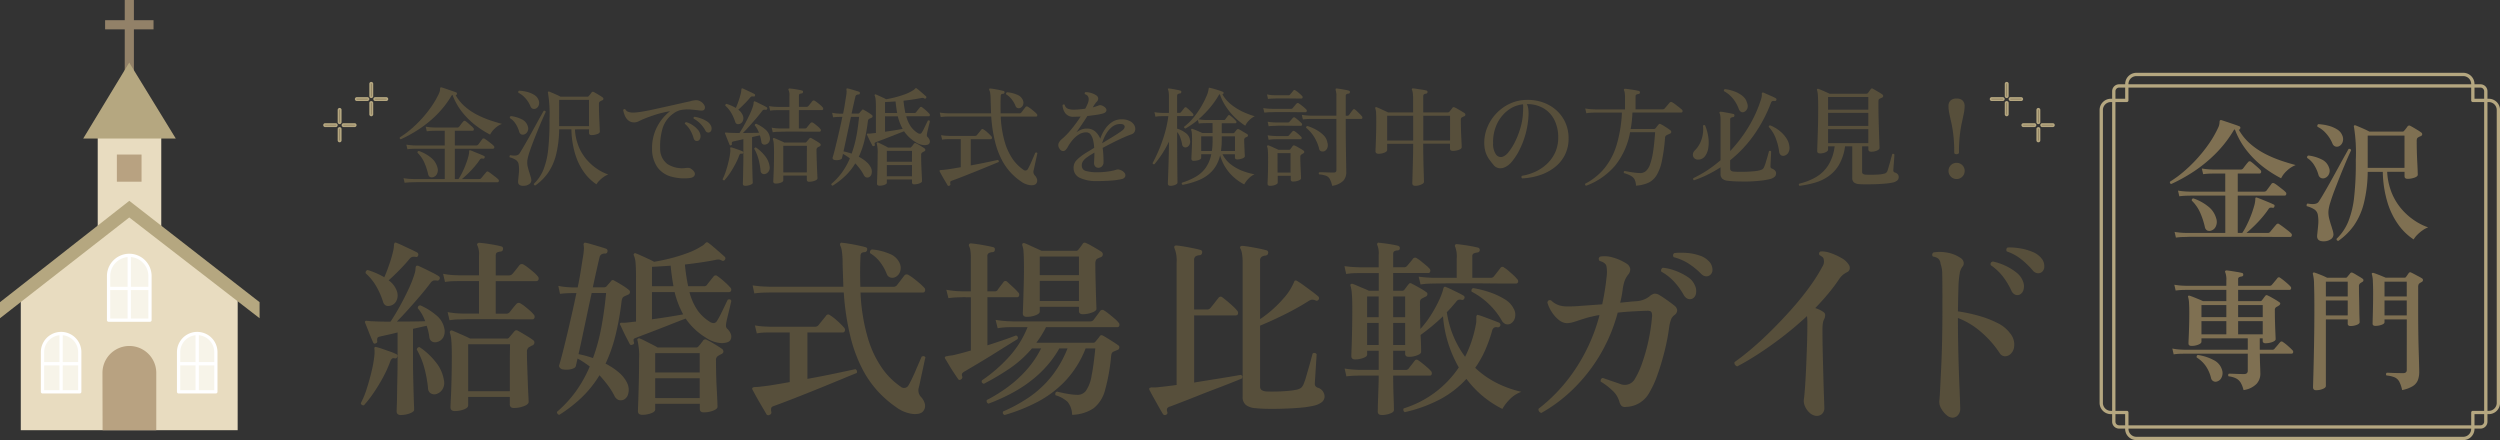 <svg xmlns="http://www.w3.org/2000/svg" width="302.2" height="53.2" viewBox="0 0 302.2 53.2">
  <rect x="0" y="0" width="302.2" height="53.2" fill="#333333" stroke="none"/>
  <g id="Group_128741" data-name="Group 128741" transform="translate(-133 -8)">
    <path id="関東シニア向け施設_比較ガイド" data-name="関東シニア向け施設 比較ガイド" d="M-14.976.72l-.16-.688a8.491,8.491,0,0,0,1.024.112l.432.016h4.672V-4.352h-4.24l-.416.008a7.964,7.964,0,0,0-.9.072l-.16-.688a8.958,8.958,0,0,0,1.032.112l.424.016h4.256V-7.024h-1.376l-.408.008a7.929,7.929,0,0,0-.888.072l-.16-.688a8.491,8.491,0,0,0,1.024.112l.432.016h3.216a.379.379,0,0,0,.3-.112l.3-.392a3.944,3.944,0,0,1,.312-.376A.237.237,0,0,1-5.9-8.448a4.118,4.118,0,0,1,.376.3q.232.2.448.392a3.5,3.5,0,0,1,.312.3.3.3,0,0,1,.088.288.186.186,0,0,1-.2.144H-7.5v2.192h3.152a.4.4,0,0,0,.336-.144l.3-.408q.208-.28.288-.392.128-.176.368-.048a5.032,5.032,0,0,1,.432.3q.272.208.536.416a2.8,2.8,0,0,1,.36.32.256.256,0,0,1,.088.272.181.181,0,0,1-.184.16H-7.5V.16h.544A8.394,8.394,0,0,0-6.408-.8q.28-.56.512-1.168T-5.52-3.1a3.289,3.289,0,0,0,.144-.824A.292.292,0,0,1-5.344-4.1q.048-.048.16-.016.224.08.624.24t.8.328q.4.168.592.264a.165.165,0,0,1,.1.24q-.048.192-.224.16a.849.849,0,0,0-.3-.008q-.1.024-.224.216a11.123,11.123,0,0,1-.784,1.016q-.448.52-.928.984T-6.448.16h2.56a.355.355,0,0,0,.3-.128q.064-.08.216-.264l.312-.376q.16-.192.224-.256A.233.233,0,0,1-2.48-.9q.16.1.456.32t.584.448a2.953,2.953,0,0,1,.384.336A.256.256,0,0,1-.968.48a.181.181,0,0,1-.184.16H-2.288Q-3.04.64-4.112.632t-2.3-.008h-6.4q-.7,0-.872.016L-14.1.648A7.51,7.51,0,0,0-14.976.72Zm-.56-6.48a.194.194,0,0,1-.144-.288,13.069,13.069,0,0,0,1.552-1.128A17.2,17.2,0,0,0-12.52-8.712a17.761,17.761,0,0,0,1.48-1.832A12.825,12.825,0,0,0-9.872-12.56a1.6,1.6,0,0,0,.152-.464,2.592,2.592,0,0,0,.024-.3.175.175,0,0,1,.08-.144.181.181,0,0,1,.128-.016q.208.064.656.216l.888.3q.44.152.632.232a.183.183,0,0,1,.112.256q-.048.16-.176.16A6.5,6.5,0,0,0-5.96-10.592a9.086,9.086,0,0,0,1.8,1.208,14.222,14.222,0,0,0,1.912.808q.952.32,1.752.528a3.259,3.259,0,0,0-1.1.72,3.011,3.011,0,0,0-.664.88,14.6,14.6,0,0,1-2.064-1.3A11.37,11.37,0,0,1-6.352-9.72a9.41,9.41,0,0,1-1.5-2.648.385.385,0,0,0-.16.16,14.3,14.3,0,0,1-2.3,2.912A16.933,16.933,0,0,1-12.984-7.16,19.844,19.844,0,0,1-15.536-5.76Zm4.784,5.648A.633.633,0,0,1-11.2-.144a.578.578,0,0,1-.272-.4A9.24,9.24,0,0,0-12.048-2.3a4.654,4.654,0,0,0-1.008-1.448q-.032-.24.192-.272a5.934,5.934,0,0,1,1.768.96,2.742,2.742,0,0,1,.984,1.44,1.3,1.3,0,0,1-.056,1.024A.92.92,0,0,1-10.752-.112ZM4.656,1.12q-.24-.032-.208-.256A6,6,0,0,0,5.856-1.208a11.256,11.256,0,0,0,.72-3.032,37.339,37.339,0,0,0,.192-4.4,19.514,19.514,0,0,0-.224-4.032.172.172,0,0,1,.016-.16.3.3,0,0,1,.176-.016q.16.064.48.2t.656.288q.336.152.528.264h4a.236.236,0,0,0,.224-.112,2.591,2.591,0,0,0,.208-.248q.128-.168.192-.264a.247.247,0,0,1,.336-.064q.16.08.408.224t.5.3a4.426,4.426,0,0,1,.392.264.263.263,0,0,1,.136.24q-.008.144-.2.224a.566.566,0,0,0-.136.056q-.072.04-.136.072a.336.336,0,0,0-.152.16.848.848,0,0,0-.04.3q0,.56.016,1.216t.048,1.264q.032.608.048,1.04t.016.544q0,.208-.392.352a2.417,2.417,0,0,1-.84.144q-.368,0-.368-.32v-.528h-2.1a7.868,7.868,0,0,0,.52,2.464,7.081,7.081,0,0,0,1.144,1.944A7.686,7.686,0,0,0,13.784-1.4a7.333,7.333,0,0,0,1.736.888,2.674,2.674,0,0,0-.688.36,4.531,4.531,0,0,0-.64.544,2.759,2.759,0,0,0-.432.552,6.988,6.988,0,0,1-1.8-1.72,9.153,9.153,0,0,1-1.344-2.7,13.543,13.543,0,0,1-.584-3.752H8.208a16.323,16.323,0,0,1-.472,3.824,8.225,8.225,0,0,1-1.2,2.672A7.674,7.674,0,0,1,4.656,1.12ZM8.208-7.712h4.448v-3.9H8.208ZM2.992,1.168q-.9.048-.9-.608A2.346,2.346,0,0,1,2.112.3q.016-.144.032-.32.048-.4.088-.912a4.236,4.236,0,0,0-.04-1.008.994.994,0,0,0-.416-.736,3.146,3.146,0,0,0-.928-.4.243.243,0,0,1-.016-.192.194.194,0,0,1,.112-.128Q1.984-3.2,2.272-3.6q.176-.256.48-.768t.68-1.176q.376-.664.768-1.376t.736-1.344q.344-.632.608-1.1T5.9-10q.256-.048.3.16-.064.144-.288.64T5.4-8q-.3.7-.616,1.5t-.608,1.56q-.288.768-.48,1.392a5.25,5.25,0,0,0-.224.96,2.915,2.915,0,0,0,.08,1.008q.128.5.272.928.08.256.152.5a2.142,2.142,0,0,1,.088.432A.669.669,0,0,1,3.776.9,1.441,1.441,0,0,1,2.992,1.168ZM4.736-10.32a.621.621,0,0,1-.448.024.6.6,0,0,1-.352-.376,4.192,4.192,0,0,0-.76-1.2,3.279,3.279,0,0,0-1.032-.8.243.243,0,0,1-.016-.192.192.192,0,0,1,.128-.128,6.068,6.068,0,0,1,1.184.184,3.763,3.763,0,0,1,1.056.44,1.514,1.514,0,0,1,.64.736,1.1,1.1,0,0,1,.04.808A.866.866,0,0,1,4.736-10.32ZM2.992-6.464a.649.649,0,0,1-.44-.024.586.586,0,0,1-.3-.392,4.44,4.44,0,0,0-.5-1.136A2.653,2.653,0,0,0,.9-8.9a.21.21,0,0,1,.144-.3,4.9,4.9,0,0,1,1.584.464,1.683,1.683,0,0,1,.912,1.024.951.951,0,0,1-.048.824A.869.869,0,0,1,2.992-6.464ZM-6.8,19.152a3.315,3.315,0,0,0-.344-.888,1.412,1.412,0,0,0-.536-.512,2.724,2.724,0,0,0-.928-.264.215.215,0,0,1-.048-.176.215.215,0,0,1,.08-.144q.224,0,.776.024t1.064.024q.448,0,.448-.416V14.752h-7.664l-.416.008a7.51,7.51,0,0,0-.88.072l-.16-.7a7.022,7.022,0,0,0,1.024.128l.432.016h7.664V12.9h-5.6v.4q0,.208-.376.36a2.179,2.179,0,0,1-.824.152q-.368,0-.368-.3,0-.144.024-.664t.048-1.312q.024-.792.024-1.72,0-.768-.032-1.216A2.7,2.7,0,0,0-13.5,7.92q-.048-.112.032-.16.032-.048.128-.016h.016q.16.048.464.168t.632.256q.328.136.52.232H-8.88V7.04h-4.832l-.408.008a7.929,7.929,0,0,0-.888.072l-.16-.7a8.491,8.491,0,0,0,1.024.112l.432.016H-8.88V5.936a2.388,2.388,0,0,0-.128-1.008q-.064-.112,0-.176a.187.187,0,0,1,.16-.064q.192.016.56.072t.736.12q.368.064.56.112.16.032.16.24-.016.16-.208.192a.821.821,0,0,0-.288.08.258.258,0,0,0-.128.256v.784h3.808a.311.311,0,0,0,.272-.112q.064-.08.2-.24t.28-.336q.144-.176.192-.24a.217.217,0,0,1,.336-.032,4.862,4.862,0,0,1,.424.312q.248.2.472.4a4.051,4.051,0,0,1,.336.328.253.253,0,0,1,.08.272.179.179,0,0,1-.176.144H-7.456V8.4h2.688a.215.215,0,0,0,.192-.1q.08-.1.192-.256t.208-.272a.2.2,0,0,1,.3-.048,3.994,3.994,0,0,1,.432.216q.272.152.552.32a4.487,4.487,0,0,1,.424.28.159.159,0,0,1,.1.184.307.307,0,0,1-.152.2,1.259,1.259,0,0,1-.152.1q-.088.048-.152.08a.408.408,0,0,0-.192.384q0,.832.024,1.608t.048,1.3q.024.52.024.6,0,.144-.2.256a1.8,1.8,0,0,1-.48.176,2.406,2.406,0,0,1-.536.064q-.352,0-.352-.3V12.9h-.352v1.376h1.52a.3.3,0,0,0,.272-.128q.064-.08.2-.232t.264-.312q.128-.16.192-.224a.226.226,0,0,1,.336-.048,5.476,5.476,0,0,1,.64.5q.368.328.528.5a.273.273,0,0,1,.08.28.177.177,0,0,1-.176.136H-4.832q0,.24.008.616t.024.76q.016.384.024.688t.008.4a1.794,1.794,0,0,1-.448,1.176A2.69,2.69,0,0,1-6.8,19.152Zm-5.088-6.736H-8.88v-1.6h-3.008Zm4.432,0H-4.48v-1.6H-7.456ZM-10,18.112a.556.556,0,0,1-.736-.448,4.455,4.455,0,0,0-.624-1.408,3.693,3.693,0,0,0-1.1-1.04.266.266,0,0,1,.008-.192.172.172,0,0,1,.136-.112,5.768,5.768,0,0,1,1.984.656,1.931,1.931,0,0,1,.944,1.184,1.222,1.222,0,0,1-.08.9A.851.851,0,0,1-10,18.112Zm-1.888-7.776H-8.88V8.88h-3.008Zm4.432,0H-4.48V8.88H-7.456Zm19.824,8.816a3.849,3.849,0,0,0-.344-1.016,1.182,1.182,0,0,0-.552-.52,3.219,3.219,0,0,0-.976-.224.2.2,0,0,1,.032-.336q.128,0,.5.016t.792.024q.424.008.68.008.432,0,.432-.384V10.608H10.24v.336q0,.192-.36.32a2.2,2.2,0,0,1-.744.128q-.336,0-.336-.272,0-.112.016-.672t.032-1.384q.016-.824.016-1.688,0-.72-.032-1.344a3.483,3.483,0,0,0-.112-.848.148.148,0,0,1,.016-.176.3.3,0,0,1,.176-.016q.256.08.72.264t.752.312h2.272a.213.213,0,0,0,.176-.08l.336-.48a.216.216,0,0,1,.288-.064q.144.064.384.192l.5.264q.256.136.4.232a.255.255,0,0,1,.152.232.3.3,0,0,1-.168.232q-.064.032-.12.064a1.17,1.17,0,0,0-.12.08q-.176.1-.176.448V9.552q0,1.376.016,2.632t.048,2.272q.032,1.016.048,1.664t.016.824a2.83,2.83,0,0,1-.16,1,1.513,1.513,0,0,1-.6.72A3.906,3.906,0,0,1,12.368,19.152Zm-10.384.016q-.384,0-.384-.352,0-.064.016-.624t.04-1.488q.024-.928.048-2.112t.04-2.528q.016-1.344.016-2.7,0-2.048-.04-3.016a4.941,4.941,0,0,0-.136-1.208.172.172,0,0,1,.016-.16.177.177,0,0,1,.176-.032q.256.08.736.272a8.527,8.527,0,0,1,.784.352H5.552a.213.213,0,0,0,.176-.08q.08-.112.192-.24A2.239,2.239,0,0,0,6.1,5.024a.224.224,0,0,1,.288-.048,3.449,3.449,0,0,1,.368.2q.224.136.456.272a3.975,3.975,0,0,1,.36.232.221.221,0,0,1,.12.208A.257.257,0,0,1,7.52,6.1q-.128.08-.24.16a.46.46,0,0,0-.128.384q0,.608.016,1.336t.024,1.392q.008.664.024,1.1t.016.472q0,.192-.352.328a2.068,2.068,0,0,1-.752.136q-.336,0-.336-.3v-.5H3.152v8.048q0,.208-.376.36A2.093,2.093,0,0,1,1.984,19.168Zm8.256-9.04h2.688V8.32H10.24Zm0-2.288h2.688V6.048H10.24ZM3.152,10.128h2.64V8.32H3.152Zm0-2.288h2.64V6.048H3.152Z" transform="translate(411 36)" fill="#7f7052"/>
    <g id="アートワーク_682" data-name="アートワーク 682" transform="translate(150.072 36.5)">
      <g id="Group_103752" data-name="Group 103752" transform="translate(-17.072 -28.5)">
        <g id="Group_103733" data-name="Group 103733" transform="translate(2.513 25.736)">
          <path id="Path_483679" data-name="Path 483679" d="M48.391,253.393H22.175V236.985L35.3,227.13l13.095,9.855Z" transform="translate(-22.175 -227.13)" fill="#e8dcc0"/>
        </g>
        <g id="Group_103734" data-name="Group 103734" transform="translate(12.706)">
          <rect id="Rectangle_19066" data-name="Rectangle 19066" width="1.107" height="9.966" transform="translate(2.373)" fill="#928168"/>
          <rect id="Rectangle_19067" data-name="Rectangle 19067" width="5.853" height="1.107" transform="translate(0 2.441)" fill="#928168"/>
        </g>
        <g id="Group_103735" data-name="Group 103735" transform="translate(11.812 16.514)">
          <rect id="Rectangle_19068" data-name="Rectangle 19068" width="7.682" height="13.604" fill="#e8dcc0"/>
        </g>
        <g id="Group_103736" data-name="Group 103736" transform="translate(10.061 7.564)">
          <path id="Path_483680" data-name="Path 483680" d="M99.973,75.928H88.788l5.559-9.177Z" transform="translate(-88.788 -66.75)" fill="#b5a780"/>
        </g>
        <path id="Path_483681" data-name="Path 483681" d="M31.378,226.5,15.629,214.25,0,226.5v1.942l15.625-12.181,15.754,12.181Z" transform="translate(0 -189.974)" fill="#b5a780"/>
        <g id="Group_103739" data-name="Group 103739" transform="translate(12.385 41.822)">
          <g id="Group_103738" data-name="Group 103738">
            <g id="Group_103737" data-name="Group 103737">
              <path id="Path_483682" data-name="Path 483682" d="M115.812,379.271v-6.925a3.253,3.253,0,0,0-6.506,0l.016,6.925" transform="translate(-109.306 -369.093)" fill="#b8a281"/>
            </g>
          </g>
        </g>
        <rect id="Rectangle_19069" data-name="Rectangle 19069" width="2.983" height="3.282" transform="translate(14.128 18.681)" fill="#b8a281"/>
        <g id="Group_103743" data-name="Group 103743" transform="translate(13.127 30.87)">
          <g id="Group_103742" data-name="Group 103742">
            <g id="Group_103741" data-name="Group 103741">
              <g id="Group_103740" data-name="Group 103740">
                <path id="Path_483683" data-name="Path 483683" d="M115.847,280.267h5.006V274.94a2.5,2.5,0,0,0-5.005,0Z" transform="translate(-115.847 -272.438)" fill="#f7f4e9"/>
                <path id="Path_483683_-_Outline" data-name="Path 483683 - Outline" d="M120.853,280.464h-5.006a.2.2,0,0,1-.2-.2V274.94a2.7,2.7,0,0,1,5.4,0v5.327A.2.2,0,0,1,120.853,280.464Zm-4.809-.394h4.612v-5.13a2.305,2.305,0,0,0-4.611,0Z" transform="translate(-115.847 -272.438)" fill="#fff"/>
              </g>
            </g>
          </g>
          <path id="Line_1716" data-name="Line 1716" d="M4.666.2H0A.2.2,0,0,1-.2,0,.2.2,0,0,1,0-.2H4.666a.2.2,0,0,1,.2.2A.2.2,0,0,1,4.666.2Z" transform="translate(0.204 3.997)" fill="#fff"/>
          <path id="Line_1717" data-name="Line 1717" d="M0,7.816a.2.2,0,0,1-.2-.2V0A.2.2,0,0,1,0-.2.2.2,0,0,1,.2,0V7.618A.2.2,0,0,1,0,7.816Z" transform="translate(2.498 0.122)" fill="#fff"/>
        </g>
        <g id="Group_103747" data-name="Group 103747" transform="translate(21.59 40.32)">
          <g id="Group_103746" data-name="Group 103746">
            <g id="Group_103745" data-name="Group 103745">
              <g id="Group_103744" data-name="Group 103744">
                <path id="Path_483684" data-name="Path 483684" d="M190.537,362.885h4.506v-4.794a2.252,2.252,0,0,0-4.5,0Z" transform="translate(-190.537 -355.839)" fill="#f7f4e9"/>
                <path id="Path_483684_-_Outline" data-name="Path 483684 - Outline" d="M195.043,363.082h-4.506a.2.2,0,0,1-.2-.2v-4.794a2.449,2.449,0,0,1,4.9,0v4.794A.2.2,0,0,1,195.043,363.082Zm-4.309-.394h4.112v-4.6a2.055,2.055,0,0,0-4.11,0Z" transform="translate(-190.537 -355.839)" fill="#fff"/>
              </g>
            </g>
          </g>
          <path id="Line_1718" data-name="Line 1718" d="M4.2.2H0A.2.2,0,0,1-.2,0,.2.2,0,0,1,0-.2H4.2a.2.2,0,0,1,.2.2A.2.2,0,0,1,4.2.2Z" transform="translate(0.183 3.648)" fill="#fff"/>
          <path id="Line_1719" data-name="Line 1719" d="M0,7.054a.2.2,0,0,1-.2-.2V0A.2.2,0,0,1,0-.2.2.2,0,0,1,.2,0V6.856A.2.2,0,0,1,0,7.054Z" transform="translate(2.248 0.11)" fill="#fff"/>
        </g>
        <g id="Group_103751" data-name="Group 103751" transform="translate(5.137 40.32)">
          <g id="Group_103750" data-name="Group 103750">
            <g id="Group_103749" data-name="Group 103749">
              <g id="Group_103748" data-name="Group 103748">
                <path id="Path_483685" data-name="Path 483685" d="M45.335,362.885h4.506v-4.794a2.252,2.252,0,0,0-4.5,0Z" transform="translate(-45.335 -355.839)" fill="#f7f4e9"/>
                <path id="Path_483685_-_Outline" data-name="Path 483685 - Outline" d="M49.841,363.082H45.335a.2.2,0,0,1-.2-.2v-4.794a2.449,2.449,0,0,1,4.9,0v4.794A.2.2,0,0,1,49.841,363.082Zm-4.309-.394h4.112v-4.6a2.055,2.055,0,0,0-4.11,0Z" transform="translate(-45.335 -355.839)" fill="#fff"/>
              </g>
            </g>
          </g>
          <path id="Line_1720" data-name="Line 1720" d="M4.2.2H0A.2.2,0,0,1-.2,0,.2.2,0,0,1,0-.2H4.2a.2.2,0,0,1,.2.2A.2.2,0,0,1,4.2.2Z" transform="translate(0.183 3.648)" fill="#fff"/>
          <path id="Line_1721" data-name="Line 1721" d="M0,7.054a.2.2,0,0,1-.2-.2V0A.2.2,0,0,1,0-.2.2.2,0,0,1,.2,0V6.856A.2.2,0,0,1,0,7.054Z" transform="translate(2.248 0.11)" fill="#fff"/>
        </g>
      </g>
    </g>
    <g id="Group_103832" data-name="Group 103832" transform="translate(387 17)">
      <path id="Path_483949" data-name="Path 483949" d="M513.272,126.225H473.746a1.361,1.361,0,0,1-1.35-1.369v-1.769h-1.737a1.361,1.361,0,0,1-1.35-1.37V86.333a1.361,1.361,0,0,1,1.35-1.369H472.4V83.194a1.361,1.361,0,0,1,1.35-1.369h39.527a1.361,1.361,0,0,1,1.35,1.369v1.769h1.737a1.361,1.361,0,0,1,1.35,1.369v35.384a1.361,1.361,0,0,1-1.35,1.37h-1.737v1.769A1.361,1.361,0,0,1,513.272,126.225ZM470.659,85.364a.961.961,0,0,0-.95.969v35.384a.961.961,0,0,0,.95.97H472.6a.2.2,0,0,1,.2.2v1.969a.961.961,0,0,0,.95.969h39.527a.961.961,0,0,0,.95-.969v-1.969a.2.2,0,0,1,.2-.2h1.937a.961.961,0,0,0,.95-.97V86.333a.961.961,0,0,0-.95-.969h-1.937a.2.2,0,0,1-.2-.2V83.194a.961.961,0,0,0-.95-.969H473.746a.961.961,0,0,0-.95.969v1.969a.2.2,0,0,1-.2.2Z" transform="translate(-469.509 -82.025)" fill="#b5a780"/>
      <path id="Rectangle_19077" data-name="Rectangle 19077" d="M.643-.2H44.327a.844.844,0,0,1,.843.843V40.579a.844.844,0,0,1-.843.843H.643A.844.844,0,0,1-.2,40.579V.643A.844.844,0,0,1,.643-.2ZM44.327,41.022a.444.444,0,0,0,.443-.443V.643A.444.444,0,0,0,44.327.2H.643A.444.444,0,0,0,.2.643V40.579a.444.444,0,0,0,.443.443Z" transform="translate(1.515 1.389)" fill="#b5a780"/>
    </g>
    <g id="Group_104127" data-name="Group 104127">
      <path id="Path_593079" data-name="Path 593079" d="M11.983,1.2q-.529,0-.529-.46,0-.161.046-1.081t.08-2.277q.034-1.357.035-2.852,0-1.219-.057-1.852a3.735,3.735,0,0,0-.172-.931.208.208,0,0,1,.046-.23.208.208,0,0,1,.23-.046q.184.069.575.241l.839.368q.449.2.748.357h4.416a.331.331,0,0,0,.276-.092l.644-.759a.321.321,0,0,1,.483-.069q.184.092.552.31t.736.449a4.725,4.725,0,0,1,.529.368.313.313,0,0,1,.138.311.4.4,0,0,1-.23.31.637.637,0,0,0-.2.092,1.189,1.189,0,0,1-.218.115.654.654,0,0,0-.253.6q0,.736.035,1.725T20.8-2.277q.035.943.069,1.6t.034.771q0,.3-.587.517a3.37,3.37,0,0,1-1.184.218q-.506,0-.506-.437v-.9H13.593V.506q0,.3-.506.494A3.038,3.038,0,0,1,11.983,1.2Zm-6.532.483q-.506,0-.506-.46,0-.115.023-.713T5-.978q.011-.886.034-1.886T5.06-4.784V-8.3q-.644.161-1.219.288l-.9.2q-.276.069-.322.184a.859.859,0,0,0-.023.368q.046.207-.184.276a.2.2,0,0,1-.3-.092q-.115-.253-.3-.7t-.368-.92q-.184-.471-.3-.747-.069-.207.023-.23.069-.069.253-.023a2.516,2.516,0,0,1,.3.023,3.362,3.362,0,0,0,.414.023q.391.023.931.035t1.139.011q.483-.713,1.069-1.759t1.1-2.151a13.771,13.771,0,0,0,.77-1.978,2.508,2.508,0,0,0,.092-.644q.046-.184.092-.207a.249.249,0,0,1,.253,0q.276.115.748.345t.955.472a7.313,7.313,0,0,1,.759.425.26.26,0,0,1,.092.345.276.276,0,0,1-.322.184.94.94,0,0,0-.414,0,.707.707,0,0,0-.368.3q-.552.736-1.288,1.6T6.29-11.017q-.724.805-1.322,1.4.966,0,1.9-.011T8.4-9.66a5.815,5.815,0,0,0-.38-.828,4.4,4.4,0,0,0-.517-.736q0-.345.322-.345a7.543,7.543,0,0,1,1.863,1.15,2.724,2.724,0,0,1,1.012,1.587,1.558,1.558,0,0,1-.126,1.138,1.162,1.162,0,0,1-.725.541A.84.84,0,0,1,9.223-7.2.7.7,0,0,1,8.9-7.728a6.906,6.906,0,0,0-.127-.713,6.108,6.108,0,0,0-.2-.667L6.923-8.74v3.933q0,.9.023,1.852t.046,1.817q.023.862.046,1.449t.023.725q0,.253-.529.448A3.1,3.1,0,0,1,5.451,1.679ZM11.339-9.775l-.23-.989a8.7,8.7,0,0,0,1.311.161l.6.023H14.9v-3.933H12.466l-.575.011a7.289,7.289,0,0,0-1.1.1l-.23-.989a8.7,8.7,0,0,0,1.311.161l.6.023H14.9v-2.346a2.549,2.549,0,0,0-.184-1.242q-.092-.161,0-.253a.269.269,0,0,1,.23-.092q.322.023.817.092t1,.161q.506.092.828.184a.253.253,0,0,1,.207.322.284.284,0,0,1-.276.3,1.367,1.367,0,0,0-.414.1q-.184.081-.184.4V-15.2h1.587a.515.515,0,0,0,.414-.161,3.879,3.879,0,0,0,.264-.311l.357-.448q.184-.23.253-.322a.383.383,0,0,1,.483-.069,4.881,4.881,0,0,1,.552.379q.345.265.678.552a3.34,3.34,0,0,1,.471.472.392.392,0,0,1,.115.4.269.269,0,0,1-.276.2h-4.9v3.933h1.265a.515.515,0,0,0,.414-.161q.115-.161.414-.529t.414-.483a.376.376,0,0,1,.483-.069,4.288,4.288,0,0,1,.529.368q.322.253.621.517a3.262,3.262,0,0,1,.437.448.392.392,0,0,1,.115.4.269.269,0,0,1-.276.2H20.033Q19.2-9.89,18.1-9.9t-2.185-.012H14.041q-.794,0-1.023.023l-.575.012A7.289,7.289,0,0,0,11.339-9.775ZM13.593-1.2H18.63V-4.635q0-.862.012-1.472t.011-.77h-5.06ZM4.3-11.569q-.759.253-.989-.414a9.123,9.123,0,0,0-.851-1.932A6.239,6.239,0,0,0,1.2-15.456a.361.361,0,0,1,.046-.253.284.284,0,0,1,.207-.138,9.5,9.5,0,0,1,2,.874q.3-.667.621-1.61a14.91,14.91,0,0,0,.483-1.7,4.194,4.194,0,0,0,.069-.644q.046-.184.092-.207.069-.069.207,0,.3.115.793.345t.978.46q.483.23.736.368a.274.274,0,0,1,.115.345.233.233,0,0,1-.3.184.974.974,0,0,0-.425,0,.812.812,0,0,0-.333.253q-.506.621-1.231,1.357T3.979-14.6a2.67,2.67,0,0,1,.989,1.288,1.492,1.492,0,0,1-.023,1.127A1.108,1.108,0,0,1,4.3-11.569ZM.989.506A.331.331,0,0,1,.736.449.253.253,0,0,1,.621.23a10.044,10.044,0,0,0,.713-1.736q.345-1.07.61-2.208a13.853,13.853,0,0,0,.333-2.012v-.334A1.028,1.028,0,0,0,2.254-6.3a.571.571,0,0,1,.023-.207.238.238,0,0,1,.23-.023,7.511,7.511,0,0,1,.759.23l.92.322a5,5,0,0,1,.713.3.219.219,0,0,1,.115.322.233.233,0,0,1-.3.184.4.4,0,0,0-.311.023.786.786,0,0,0-.219.322,14.771,14.771,0,0,1-.92,2.024A20.6,20.6,0,0,1,2.116-.932,13.5,13.5,0,0,1,.989.506ZM9.637-.828a.854.854,0,0,1-.575-.115.75.75,0,0,1-.322-.621A14.8,14.8,0,0,0,8.3-3.99a9.2,9.2,0,0,0-.92-2.242.383.383,0,0,1,.126-.23.23.23,0,0,1,.242-.046,8.508,8.508,0,0,1,1.9,1.76,4.564,4.564,0,0,1,1.024,2.288,1.433,1.433,0,0,1-.241,1.115A1.329,1.329,0,0,1,9.637-.828ZM24.61,1.656a.336.336,0,0,1-.219-.126.3.3,0,0,1-.057-.242A14.182,14.182,0,0,0,26.588-1.15a15.254,15.254,0,0,0,1.7-3.036,12.05,12.05,0,0,0-1.472-.966l-.207.9q-.046.253-.54.379a2.515,2.515,0,0,1-1.047.035.579.579,0,0,1-.356-.207.336.336,0,0,1-.058-.345q.161-.506.4-1.449t.529-2.15q.287-1.207.586-2.518t.552-2.553h-.6l-.391.012q-.391.011-.989.08l-.207-.966a8.166,8.166,0,0,0,1.139.161l.448.023h.759q.253-1.219.414-2.277t.253-1.587a7.206,7.206,0,0,0,.08-.747,2.2,2.2,0,0,0-.035-.517A.256.256,0,0,1,27.6-19.1q.069-.081.23-.035.253.046.771.2t1.012.3q.494.149.656.219a.261.261,0,0,1,.161.322.259.259,0,0,1-.3.253.814.814,0,0,0-.426.1.6.6,0,0,0-.241.4q-.092.368-.31,1.334t-.495,2.254h1.357a.483.483,0,0,0,.345-.161,3.719,3.719,0,0,1,.253-.3,3.719,3.719,0,0,0,.253-.3.256.256,0,0,1,.391-.046q.322.161.9.518a7.648,7.648,0,0,1,.874.609.315.315,0,0,1,.115.3.3.3,0,0,1-.207.253q-.092.046-.218.1t-.218.1a.594.594,0,0,0-.253.207,1.251,1.251,0,0,0-.115.414,33.132,33.132,0,0,1-.748,4.163A18.123,18.123,0,0,1,30.2-4.531a8.263,8.263,0,0,1,1.6,1.058,3.779,3.779,0,0,1,1.023,1.311,1.882,1.882,0,0,1,.126,1.23,1.046,1.046,0,0,1-.586.771.86.86,0,0,1-.587.023.988.988,0,0,1-.517-.529,8.916,8.916,0,0,0-.805-1.277q-.46-.609-.989-1.185A13.3,13.3,0,0,1,27.37-.495,16.931,16.931,0,0,1,24.61,1.656Zm8.855-8.487q-.23.115-.345-.069-.138-.276-.38-.736t-.448-.908q-.207-.449-.322-.679a.172.172,0,0,1,0-.207.313.313,0,0,1,.207-.046h.276A2.79,2.79,0,0,0,32.8-9.5q.253-.023.518-.057t.563-.058V-15q0-1.15-.057-1.736a2.608,2.608,0,0,0-.2-.862.182.182,0,0,1,.023-.23.182.182,0,0,1,.23-.023q.207.069.632.264l.874.4a7.554,7.554,0,0,1,.679.345Q37.03-17,38.1-17.273a19.968,19.968,0,0,0,2.047-.644,8.431,8.431,0,0,0,1.645-.805,1.317,1.317,0,0,0,.437-.345.721.721,0,0,1,.184-.138.336.336,0,0,1,.207.069q.23.161.621.494t.771.667l.587.517a.263.263,0,0,1,.023.368.274.274,0,0,1-.345.115.9.9,0,0,0-.345-.138,1.349,1.349,0,0,0-.46.046q-.805.161-1.748.3t-1.932.253q.069.759.172,1.415t.219,1.208H42.09a.421.421,0,0,0,.368-.161q.115-.161.4-.517t.4-.495a.3.3,0,0,1,.437-.069,8.291,8.291,0,0,1,.851.679,7.375,7.375,0,0,1,.736.724.372.372,0,0,1,.1.368.249.249,0,0,1-.264.184H40.342a7.082,7.082,0,0,0,.977,2.2,5.132,5.132,0,0,0,1.415,1.345.934.934,0,0,0,.586.2.56.56,0,0,0,.379-.311,8.784,8.784,0,0,0,.472-.863q.264-.541.494-1.023t.3-.621q.322-.161.437.138-.046.207-.173.748t-.265,1.1q-.138.563-.184.862a1.1,1.1,0,0,0-.011.414.543.543,0,0,0,.149.253,1.532,1.532,0,0,1,.437.667.834.834,0,0,1-.069.69q-.184.322-.989.368a3.627,3.627,0,0,1-1.978-.667,7.98,7.98,0,0,1-2.438-2.3q-.621.23-1.46.563T36.7-8.74q-.886.345-1.645.632t-1.219.472q-.207.069-.242.172a.611.611,0,0,0,.035.333A.212.212,0,0,1,33.465-6.831Zm1.2,8.487q-.552,0-.552-.437,0-.138.035-1.069t.069-2.323q.035-1.391.035-2.886a8.063,8.063,0,0,0-.184-2.254q-.069-.161.046-.23a.182.182,0,0,1,.23-.023,4.82,4.82,0,0,1,.61.276q.4.207.839.425t.69.379h4.669a.318.318,0,0,0,.3-.161,3.559,3.559,0,0,0,.276-.322q.161-.207.253-.345a.338.338,0,0,1,.46-.092q.345.161.92.506t.9.575a.407.407,0,0,1,.184.333q0,.2-.253.311l-.161.08a1.286,1.286,0,0,0-.138.081.593.593,0,0,0-.345.621q0,.805.023,1.714t.069,1.737q.046.828.069,1.415t.023.724q0,.253-.529.46a3.065,3.065,0,0,1-1.127.207q-.483,0-.483-.414V.322H36.2v.69q0,.276-.506.46A3.007,3.007,0,0,1,34.661,1.656ZM28.681-5.2a22.713,22.713,0,0,0,.977-3.554q.38-1.944.61-4.313H28.52q-.276,1.265-.563,2.622t-.552,2.6Q27.14-6.6,26.933-5.681A12.163,12.163,0,0,1,28.681-5.2ZM36.2-.368h5.382V-2.76H36.2Zm0-3.1h5.382V-5.8H36.2ZM35.811-9.89q1.012-.138,2.024-.3t1.748-.3a11.062,11.062,0,0,1-1.035-2.691H35.811Zm0-4h2.6q-.207-1.1-.345-2.484-.6.046-1.173.08t-1.081.058ZM68.609,1.2q-.3.414-1.231.357A4.3,4.3,0,0,1,65.3.713a13.064,13.064,0,0,1-2.116-1.828,12.558,12.558,0,0,1-1.9-2.691,17.567,17.567,0,0,1-1.46-3.887,30.567,30.567,0,0,1-.828-5.439H50.071l-.6.011a11.449,11.449,0,0,0-1.288.1l-.207-.966q.828.115,1.449.138l.621.023h8.9q-.023-.667-.046-1.345t-.046-1.392a10.538,10.538,0,0,0-.081-1.506,2.476,2.476,0,0,0-.218-.771q-.046-.161.023-.23a.158.158,0,0,1,.207-.069q.322.023.874.115t1.092.207q.54.115.862.207.253.069.207.3a.306.306,0,0,1-.276.3.8.8,0,0,0-.4.1.542.542,0,0,0-.127.379q-.046.989-.046,1.909T61-13.823h3.979a.511.511,0,0,0,.437-.184q.092-.115.276-.356l.368-.483.253-.333a.37.37,0,0,1,.506-.069,5.362,5.362,0,0,1,.632.425q.379.287.736.6a5.73,5.73,0,0,1,.517.495.392.392,0,0,1,.115.4.255.255,0,0,1-.253.2H61.019a22.857,22.857,0,0,0,.9,5.543,12.5,12.5,0,0,0,1.748,3.657,8.806,8.806,0,0,0,2.185,2.162.616.616,0,0,0,.989-.184q.138-.23.368-.7t.46-1.012q.23-.541.437-1.012t.3-.7q.322-.161.46.092-.069.253-.173.759t-.23,1.07q-.127.563-.23,1.069t-.173.759a1.18,1.18,0,0,0,.276,1.127,1.856,1.856,0,0,1,.46.828A1.013,1.013,0,0,1,68.609,1.2Zm-18.584.46a.28.28,0,0,1-.391-.092Q49.542,1.38,49.312,1T48.817.161q-.265-.46-.494-.874t-.345-.644a.223.223,0,0,1-.023-.253.615.615,0,0,1,.253-.092q.207,0,.472-.023t.587-.069q.644-.069,1.46-.207t1.736-.3v-6H49.852q-.265,0-.644.023a5.34,5.34,0,0,0-.725.092l-.23-.966a9.643,9.643,0,0,0,1.265.138l.6.023H55.5a.56.56,0,0,0,.414-.161L56.2-9.51l.391-.483q.2-.242.264-.333a.3.3,0,0,1,.46-.069,5.807,5.807,0,0,1,.92.713,9.206,9.206,0,0,1,.782.782.392.392,0,0,1,.115.4.269.269,0,0,1-.276.2H54.6v5.612q1.771-.322,3.358-.656T60.4-3.864a.316.316,0,0,1,.173.184.318.318,0,0,1-.012.276q-.575.23-1.518.621t-2.093.863q-1.15.471-2.334.943t-2.254.886Q51.29.322,50.508.6q-.253.092-.288.253a1.222,1.222,0,0,0,.012.437A.287.287,0,0,1,50.025,1.656ZM65.182-14.973a.829.829,0,0,1-.575.023.689.689,0,0,1-.414-.414,5.635,5.635,0,0,0-.816-1.449,4.165,4.165,0,0,0-1.184-1.058.32.32,0,0,1,.207-.46,6.734,6.734,0,0,1,2.139.529,2.136,2.136,0,0,1,1.2,1.1,1.4,1.4,0,0,1,.046,1.1A1.133,1.133,0,0,1,65.182-14.973ZM78.43,1.679q-.322-.161-.161-.437A18.739,18.739,0,0,0,81.431-.495a12.543,12.543,0,0,0,2.633-2.438,13.17,13.17,0,0,0,1.978-3.439h-.989a12.95,12.95,0,0,1-2.461,3.094,15.607,15.607,0,0,1-2.967,2.139A22.708,22.708,0,0,1,76.5.3a.31.31,0,0,1-.207-.437A18.368,18.368,0,0,0,78.8-1.691a14.664,14.664,0,0,0,2.288-2.082,11.835,11.835,0,0,0,1.759-2.6h-1.1A13.662,13.662,0,0,1,78.982-3.9a31.035,31.035,0,0,1-3.059,1.806q-.345-.115-.23-.414a18.139,18.139,0,0,0,3.243-2.806,11.812,11.812,0,0,0,2.277-3.634H79.465l-.6.011a8.411,8.411,0,0,0-1.265.127l-.253-1.012a12.878,12.878,0,0,0,1.483.161l.61.023h9.315a.511.511,0,0,0,.437-.184l.414-.552q.276-.368.368-.506a.344.344,0,0,1,.506-.069,5.525,5.525,0,0,1,.575.414q.345.276.667.552a3.188,3.188,0,0,1,.46.46.371.371,0,0,1,.127.38.237.237,0,0,1-.242.2H83.444a11.793,11.793,0,0,1-1.173,1.886h6.877a.31.31,0,0,0,.276-.138q.092-.115.265-.322a4.255,4.255,0,0,0,.264-.345q.138-.184.391-.046.207.115.564.334t.713.448q.356.23.54.368a.279.279,0,0,1,.138.322.3.3,0,0,1-.23.253l-.483.207q-.253.115-.276.575a22.9,22.9,0,0,1-.736,4.083A4.092,4.092,0,0,1,89.194.863a4.9,4.9,0,0,1-2.6.793A2.518,2.518,0,0,0,86.054.092a3.715,3.715,0,0,0-1.461-.805q-.115-.345.184-.437.184.046.6.138t.931.172a6.242,6.242,0,0,0,.954.081,1.243,1.243,0,0,0,1.024-.517,4.395,4.395,0,0,0,.655-1.748q.253-1.23.46-3.347H88.228a12.156,12.156,0,0,1-2.45,3.922A12.926,12.926,0,0,1,82.4.1,21.079,21.079,0,0,1,78.43,1.679Zm2.691-11.868q-.483,0-.483-.414,0-.092.023-.656t.046-1.369q.023-.8.046-1.667t.023-1.552q0-1.5-.046-2.116a2.84,2.84,0,0,0-.161-.874.316.316,0,0,1,.046-.23.238.238,0,0,1,.23-.023,5.75,5.75,0,0,1,.575.241q.368.173.782.357t.713.322h4.14a.333.333,0,0,0,.3-.138q.092-.115.265-.345t.264-.368q.138-.23.437-.069a4.96,4.96,0,0,1,.575.288q.345.2.69.4t.552.345a.387.387,0,0,1,.173.345.382.382,0,0,1-.264.322.9.9,0,0,0-.184.069q-.092.046-.207.092-.253.138-.253.621,0,.828.023,1.714T89.47-13.2q.023.805.046,1.357t.023.69q0,.253-.552.449a3.226,3.226,0,0,1-1.081.2q-.483,0-.483-.391v-.506H82.685v.575q0,.253-.506.448A2.91,2.91,0,0,1,81.121-10.189ZM73.163-2.622q-.23.138-.345-.046-.161-.23-.483-.713t-.621-.989q-.3-.506-.46-.759a.2.2,0,0,1-.023-.207.342.342,0,0,1,.253-.092,1.753,1.753,0,0,1,.368-.069,4.286,4.286,0,0,0,.529-.092q.782-.184,1.978-.529v-6.44h-.575a2.423,2.423,0,0,0-.506,0l-.483.012a10.4,10.4,0,0,0-1.15.1l-.253-1.012a11.013,11.013,0,0,0,1.334.161l.529.023h1.1v-4a6.034,6.034,0,0,0-.057-.943,1.6,1.6,0,0,0-.149-.506.249.249,0,0,1,0-.253.269.269,0,0,1,.23-.092q.276.023.805.1t1.058.184q.529.1.805.173a.253.253,0,0,1,.207.322.268.268,0,0,1-.3.276,1.18,1.18,0,0,0-.414.115.394.394,0,0,0-.184.391v4.232h.9a.358.358,0,0,0,.322-.138q.115-.184.357-.494t.356-.472a.289.289,0,0,1,.46-.046q.253.23.678.621a6.757,6.757,0,0,1,.632.644.375.375,0,0,1,.138.38.24.24,0,0,1-.253.218H76.36v5.819q1.15-.368,2.1-.7t1.345-.494q.322.092.207.437-.46.276-1.3.8T76.9-5.566q-.977.6-1.863,1.127T73.6-3.588a.871.871,0,0,0-.3.253.45.45,0,0,0,.023.368A.312.312,0,0,1,73.163-2.622ZM82.685-12.1h4.738v-2.438H82.685Zm0-3.128h4.738V-17.48H82.685Z" transform="translate(176 56.488)" fill="#574f3b"/>
      <g id="Group_104121" data-name="Group 104121" transform="translate(4)">
        <path id="Path_593080" data-name="Path 593080" d="M13.777.851A2.12,2.12,0,0,1,12.6.46a1.207,1.207,0,0,1-.391-.989V-16.744a6.418,6.418,0,0,0-.069-1.047,2.329,2.329,0,0,0-.184-.632.194.194,0,0,1,0-.276q.046-.069.23-.069.322.023.874.115t1.116.207q.563.115.885.207a.272.272,0,0,1,.23.345q-.023.253-.322.3a1.062,1.062,0,0,0-.449.138.516.516,0,0,0-.2.483v7.061a14.167,14.167,0,0,0,2.863-2.541,6.976,6.976,0,0,0,1.253-1.967.21.21,0,0,1,.138-.161.273.273,0,0,1,.207.046,9.55,9.55,0,0,1,.828.552q.506.368,1,.736t.748.6a.291.291,0,0,1,.023.391.267.267,0,0,1-.345.092.9.9,0,0,0-.517-.092,1.651,1.651,0,0,0-.448.23q-1.449.9-3.024,1.668t-2.726,1.23v7.314a.551.551,0,0,0,.172.472,1.267,1.267,0,0,0,.587.173q.46.023,1.138.011t1.368-.069a9.474,9.474,0,0,0,1.127-.15,1.462,1.462,0,0,0,.563-.23,1.333,1.333,0,0,0,.333-.529,6.078,6.078,0,0,0,.264-.77l.322-1.116q.172-.6.3-1.081t.173-.644a.324.324,0,0,1,.483.069q0,.161-.035.667t-.069,1.092q-.035.587-.069,1.081t-.035.632a.56.56,0,0,0,.069.391.638.638,0,0,0,.253.184,1.136,1.136,0,0,1,.851,1.058.9.9,0,0,1-.31.678A2.511,2.511,0,0,1,20.7.575a10.6,10.6,0,0,1-1.506.219q-.932.08-1.955.115T15.3.932Q14.375.92,13.777.851Zm-10.833.8a.275.275,0,0,1-.368-.092q-.161-.253-.483-.828L1.438-.437q-.333-.6-.494-.92-.046-.161,0-.207.023-.046.207-.092h.357q.2,0,.449-.023Q2.415-1.725,3-1.794t1.23-.161V-16.767a3.918,3.918,0,0,0-.253-1.7.293.293,0,0,1,0-.276.357.357,0,0,1,.253-.069q.3.023.851.115t1.115.207q.564.115.886.207a.272.272,0,0,1,.23.345.315.315,0,0,1-.3.3,1.059,1.059,0,0,0-.483.138.53.53,0,0,0-.184.483v5.934H7.912a.448.448,0,0,0,.391-.161q.161-.184.494-.61l.495-.632a.311.311,0,0,1,.483-.046q.253.184.609.483t.679.6a4.029,4.029,0,0,1,.46.483.417.417,0,0,1,.127.4.251.251,0,0,1-.264.2H6.348v8.119L8.59-2.61q1.093-.173,1.99-.322t1.4-.242q.3.115.138.437-.483.207-1.357.552t-1.932.747q-1.058.4-2.1.817T4.819.126Q3.956.46,3.473.644a.682.682,0,0,0-.379.219.594.594,0,0,0,.012.448A.267.267,0,0,1,2.944,1.656Zm26.082.023q-.483,0-.483-.414,0-.092.011-.575t.035-1.162q.023-.678.046-1.38t.023-1.23H26.335l-.494.012q-.495.011-1.093.081l-.207-.943a11.657,11.657,0,0,0,1.265.138l.529.023h2.323V-6.095h-1.4v.483q0,.23-.483.4a2.856,2.856,0,0,1-.966.173q-.46,0-.46-.414,0-.184.035-1.069t.058-2.151q.023-1.265.023-2.553,0-1.15-.057-1.783a4.46,4.46,0,0,0-.149-.909q-.069-.138.023-.207a.208.208,0,0,1,.23-.046q.207.069.575.23t.759.322q.391.161.621.276h1.2v-2.139H26.312l-.494.011a8.543,8.543,0,0,0-1.093.1l-.207-.943q.736.092,1.265.115l.529.023h2.346v-1.495a2.634,2.634,0,0,0-.161-1.173.209.209,0,0,1,0-.23.158.158,0,0,1,.207-.069q.253.023.7.08t.9.138q.448.081.7.149a.285.285,0,0,1,.207.3.248.248,0,0,1-.276.253,1.013,1.013,0,0,0-.379.1q-.15.081-.15.357v1.587h1.311a.46.46,0,0,0,.368-.161l.368-.437q.253-.3.345-.437a.333.333,0,0,1,.483-.046,3.751,3.751,0,0,1,.506.357q.3.241.586.483a3.449,3.449,0,0,1,.4.379.363.363,0,0,1,.115.356.221.221,0,0,1-.23.2H30.406v2.139h1.1a.306.306,0,0,0,.253-.115q.092-.115.241-.322t.288-.368a.252.252,0,0,1,.368-.046q.322.161.9.483a7.542,7.542,0,0,1,.874.552.254.254,0,0,1,.115.264.341.341,0,0,1-.207.264l-.414.207a.521.521,0,0,0-.207.172.675.675,0,0,0-.069.356q0,.736.012,1.576t.035,1.6a11.894,11.894,0,0,0,1.334-1.771,15.41,15.41,0,0,0,.978-1.817,6.845,6.845,0,0,0,.471-1.311q.046-.161.115-.184a.207.207,0,0,1,.207.023q.253.092.655.287t.817.4q.414.207.644.345a.252.252,0,0,1,.092.345q-.115.23-.322.161a.869.869,0,0,0-.368-.012.535.535,0,0,0-.276.219l-.552.644q-.276.322-.6.644a12.185,12.185,0,0,0,.828,2.967A11.931,11.931,0,0,0,39.1-5.359,14.6,14.6,0,0,0,40.434-9.43a3.294,3.294,0,0,0,.023-.356v-.38a.281.281,0,0,1,.069-.207q.069-.092.207-.023.253.069.748.253l.989.368q.494.184.748.3a.285.285,0,0,1,.138.345.3.3,0,0,1-.322.207.674.674,0,0,0-.425.035.614.614,0,0,0-.242.379,16.973,16.973,0,0,1-.874,2.427,12.483,12.483,0,0,1-1.173,2.058,10.866,10.866,0,0,0,2.668,1.863,12.806,12.806,0,0,0,2.921,1.035,3.656,3.656,0,0,0-1.414.908A5.5,5.5,0,0,0,43.608.943a12.241,12.241,0,0,1-4.347-3.634A11.728,11.728,0,0,1,35.983-.172a17.447,17.447,0,0,1-4.174,1.506.367.367,0,0,1-.161-.207.254.254,0,0,1,.046-.253,12.483,12.483,0,0,0,6.647-4.945,14.828,14.828,0,0,1-1.265-2.875,14.407,14.407,0,0,1-.644-3.312q-.69.667-1.392,1.242T33.718-8q.046.782.057,1.357t.012.69q0,.23-.472.414a2.727,2.727,0,0,1-1,.184q-.46,0-.46-.368v-.368H30.406v2.323h1.5a.46.46,0,0,0,.368-.161q.115-.161.38-.494L33-4.876q.184-.253.46-.046a5.284,5.284,0,0,1,.494.368q.311.253.6.506a4.042,4.042,0,0,1,.4.391.378.378,0,0,1,.115.368.225.225,0,0,1-.23.207H30.406q0,.506.012,1.173t.035,1.3q.023.633.035,1.1t.011.586q0,.253-.472.426A2.889,2.889,0,0,1,29.026,1.679ZM33.718-14.1l-.23-.943q.736.092,1.254.115l.517.023h2.829V-17.25a3.268,3.268,0,0,0-.184-1.4.249.249,0,0,1,0-.253.226.226,0,0,1,.23-.069q.276.023.771.092t.989.161q.494.092.747.161a.283.283,0,0,1,.23.322q-.023.23-.3.276a1.367,1.367,0,0,0-.414.1.346.346,0,0,0-.184.356v2.6h2.185a.515.515,0,0,0,.414-.161q.069-.092.242-.311t.333-.425q.161-.207.23-.3a.283.283,0,0,1,.437-.046,3.475,3.475,0,0,1,.529.391q.322.276.621.552a3.231,3.231,0,0,1,.414.437.357.357,0,0,1,.127.368.249.249,0,0,1-.265.184H43.884q-.782,0-1.829-.012t-2.15-.012H37.823q-.977,0-1.656.012t-.862.012l-.494.011A8.543,8.543,0,0,0,33.718-14.1ZM44.551-9.338A.764.764,0,0,1,44-9.315a.921.921,0,0,1-.483-.46A8.753,8.753,0,0,0,42-11.707,8.793,8.793,0,0,0,39.9-13.225a.309.309,0,0,1,.184-.437,12.427,12.427,0,0,1,1.9.472,8.629,8.629,0,0,1,1.863.851,2.78,2.78,0,0,1,1.139,1.184,1.461,1.461,0,0,1,.127,1.127A1.107,1.107,0,0,1,44.551-9.338ZM30.406-6.785h1.449V-9.453H30.406Zm-3.151,0h1.4V-9.453h-1.4Zm3.151-3.358h1.449V-12.65H30.406Zm-3.151,0h1.4V-12.65h-1.4Z" transform="translate(267 56.488)" fill="#574f3b"/>
        <path id="Path_593081" data-name="Path 593081" d="M3.325.425A.452.452,0,0,1,3.037.237a.446.446,0,0,1-.062-.312,20.015,20.015,0,0,0,4.287-4.55A21.468,21.468,0,0,0,10.35-11.4q-.225.025-.463.075t-.437.1A8.574,8.574,0,0,0,8.587-11q-.387.125-.712.225-.425.15-.788.25a2.761,2.761,0,0,1-.737.1,1.671,1.671,0,0,1-.963-.425,3.936,3.936,0,0,1-.85-.988,3.926,3.926,0,0,1-.487-1.087q.075-.375.45-.25a2.556,2.556,0,0,0,.875.563A3.007,3.007,0,0,0,6.4-12.45a15.655,15.655,0,0,0,1.662-.063l2.612-.187a30.006,30.006,0,0,0,.525-3.25,4.223,4.223,0,0,0-.013-1.375q-.112-.425-.837-.625-.225-.35.1-.525A3.407,3.407,0,0,1,12-18.35a5.88,5.88,0,0,1,1.575.7.924.924,0,0,1,.488.688.994.994,0,0,1-.263.687,2.925,2.925,0,0,0-.4.7,4.9,4.9,0,0,0-.25,1.075,13.493,13.493,0,0,1-.3,1.6q.55-.05,1.025-.1t.875-.075a2.881,2.881,0,0,0,1.625-.575,1.309,1.309,0,0,1,.6-.337.962.962,0,0,1,.6.163q.425.25.987.65t.863.65a.759.759,0,0,1,.312.55.715.715,0,0,1-.337.575,1.21,1.21,0,0,0-.425.587,4.952,4.952,0,0,0-.2.838,25.3,25.3,0,0,1-.55,2.887q-.375,1.512-.85,2.85A11.97,11.97,0,0,1,16.4-2.075,3.314,3.314,0,0,1,13.525-.3.634.634,0,0,1,13-.437a1.265,1.265,0,0,1-.25-.488A2.827,2.827,0,0,0,11.887-2.3,7.331,7.331,0,0,0,10.5-3.35a.347.347,0,0,1,.025-.287A.3.3,0,0,1,10.75-3.8q.425.15,1.012.35t1.088.375A1.4,1.4,0,0,0,14.575-3.6a9.863,9.863,0,0,0,.887-1.888,21.385,21.385,0,0,0,.775-2.687,21.9,21.9,0,0,0,.462-3.05,1.04,1.04,0,0,0-.062-.512q-.087-.187-.512-.187-.8.025-1.712.075t-1.863.15a20.25,20.25,0,0,1-2.275,5.337,20.046,20.046,0,0,1-3.25,4.038A18.331,18.331,0,0,1,3.325.425Zm18.225-13.8a.723.723,0,0,1-.512.013.989.989,0,0,1-.487-.437,8.777,8.777,0,0,0-1.138-1.587,6.278,6.278,0,0,0-1.587-1.263.335.335,0,0,1,.2-.475,6.163,6.163,0,0,1,1.525.375,6.964,6.964,0,0,1,1.45.737A2.219,2.219,0,0,1,21.875-15,1.558,1.558,0,0,1,22-13.962.791.791,0,0,1,21.55-13.375Zm2.175-2.875a.756.756,0,0,1-.513.163.914.914,0,0,1-.587-.312,9.2,9.2,0,0,0-1.487-1.213,6.282,6.282,0,0,0-1.812-.787.324.324,0,0,1,.075-.5,8.27,8.27,0,0,1,1.512-.013,6.142,6.142,0,0,1,1.538.313,2.6,2.6,0,0,1,1.125.7,1.447,1.447,0,0,1,.425.962A.794.794,0,0,1,23.725-16.25ZM36.475.775A1.362,1.362,0,0,1,35.75.412a2.244,2.244,0,0,1-.55-.75,1.6,1.6,0,0,1-.15-.863q.05-.3.125-1.275T35.313-4.8q.063-1.35.112-2.825t.05-2.8q0-.275-.012-.475t-.038-.375Q34-9.95,32.487-8.788T29.563-6.713Q28.15-5.8,27-5.2a.478.478,0,0,1-.275-.2.375.375,0,0,1-.05-.325q.9-.625,2.038-1.587t2.363-2.175Q32.3-10.7,33.487-12.025T35.662-14.7A21.366,21.366,0,0,0,37.3-17.275a1.108,1.108,0,0,0,.15-.875.424.424,0,0,0-.175-.288,3.125,3.125,0,0,0-.325-.212.281.281,0,0,1,.15-.45,3.293,3.293,0,0,1,1.213.212,7.091,7.091,0,0,1,1.3.6,2.362,2.362,0,0,1,.862.788.683.683,0,0,1,.113.538.558.558,0,0,1-.338.388,2.339,2.339,0,0,0-.9.775,21.2,21.2,0,0,1-1.337,1.788q-.737.888-1.588,1.763a3.457,3.457,0,0,1,1.025.5.418.418,0,0,1,.175.363,1.086,1.086,0,0,1-.125.488,1.449,1.449,0,0,0-.15.475,5.5,5.5,0,0,0-.05.85q0,1.325.037,2.85t.075,2.937q.038,1.413.075,2.388t.038,1.2a.933.933,0,0,1-.312.775A.955.955,0,0,1,36.475.775ZM53,1a1.154,1.154,0,0,1-.713-.325,2.742,2.742,0,0,1-.65-.813,1.542,1.542,0,0,1-.213-.912q.05-.375.1-1.425t.125-2.563q.075-1.512.112-3.275T51.8-11.9v-1.55q0-2.025-.025-2.9a3.437,3.437,0,0,0-.2-1.25.933.933,0,0,0-.263-.612,1.326,1.326,0,0,0-.662-.263.324.324,0,0,1,.075-.5,4.766,4.766,0,0,1,1.575.013,4.041,4.041,0,0,1,1.625.612.835.835,0,0,1,.425.5.639.639,0,0,1-.15.625,1.742,1.742,0,0,0-.312.8,11.291,11.291,0,0,0-.15,1.662q-.037,1.087-.062,2.912a19.3,19.3,0,0,1,2.475.525,12.55,12.55,0,0,1,2.287.875A4.127,4.127,0,0,1,60-9.175a2.073,2.073,0,0,1,.475,1.525,1.407,1.407,0,0,1-.55,1.05.97.97,0,0,1-.625.175.787.787,0,0,1-.575-.375,12.159,12.159,0,0,0-2.287-2.587,9.464,9.464,0,0,0-2.763-1.663v.225q0,1.675.038,3.475t.1,3.375q.063,1.575.1,2.637T53.95-.075A1.1,1.1,0,0,1,53.675.7.88.88,0,0,1,53,1Zm8.075-14.85a.739.739,0,0,1-.5-.025.963.963,0,0,1-.45-.5,8.72,8.72,0,0,0-1-1.663,6.348,6.348,0,0,0-1.475-1.388q-.125-.35.25-.45a6.947,6.947,0,0,1,1.487.5,6.346,6.346,0,0,1,1.362.838,2.386,2.386,0,0,1,.8,1.087,1.546,1.546,0,0,1,.038,1.037A.87.87,0,0,1,61.075-13.85Zm2.7-2.725a.725.725,0,0,1-.513.112.922.922,0,0,1-.562-.362,10.337,10.337,0,0,0-1.375-1.325,5.887,5.887,0,0,0-1.75-.95.35.35,0,0,1-.038-.275.269.269,0,0,1,.163-.2,7.489,7.489,0,0,1,1.513.113,6.636,6.636,0,0,1,1.512.438,2.57,2.57,0,0,1,1.075.8,1.436,1.436,0,0,1,.313.975A.788.788,0,0,1,63.775-16.575Z" transform="translate(312 57.488)" fill="#574f3b"/>
      </g>
      <g id="Group_104126" data-name="Group 104126">
        <path id="Path_593078" data-name="Path 593078" d="M.91.585.78.026a6.9,6.9,0,0,0,.832.091L1.963.13h3.8V-3.536H2.314l-.338.007a6.471,6.471,0,0,0-.728.059l-.13-.559a7.279,7.279,0,0,0,.839.091l.345.013H5.759V-5.707H4.641L4.309-5.7a6.443,6.443,0,0,0-.721.059L3.458-6.2a6.9,6.9,0,0,0,.832.091l.351.013H7.254A.308.308,0,0,0,7.5-6.188l.24-.319a3.2,3.2,0,0,1,.253-.305.193.193,0,0,1,.286-.052,3.346,3.346,0,0,1,.306.24q.188.163.364.319a2.841,2.841,0,0,1,.254.247.244.244,0,0,1,.071.234.151.151,0,0,1-.163.117H6.981v1.781H9.542a.324.324,0,0,0,.273-.117l.247-.332q.169-.228.234-.319.1-.143.3-.039a4.089,4.089,0,0,1,.351.247q.221.169.436.338a2.277,2.277,0,0,1,.292.26.208.208,0,0,1,.072.221.147.147,0,0,1-.149.13H6.981V.13h.442a6.82,6.82,0,0,0,.449-.78q.227-.455.416-.949t.306-.916a2.672,2.672,0,0,0,.117-.669.237.237,0,0,1,.026-.143q.039-.039.13-.013.182.065.507.2t.65.266q.325.136.481.214a.134.134,0,0,1,.078.195q-.039.156-.182.13a.69.69,0,0,0-.247-.006q-.078.019-.182.175a9.037,9.037,0,0,1-.637.826q-.364.422-.754.8T7.839.13h2.08a.289.289,0,0,0,.247-.1l.175-.214L10.6-.494q.13-.156.182-.208a.189.189,0,0,1,.286-.026q.13.078.37.26t.475.364a2.4,2.4,0,0,1,.312.273.208.208,0,0,1,.071.221.147.147,0,0,1-.149.13h-.923q-.611,0-1.482-.006T7.872.507h-5.2q-.566,0-.709.013L1.625.526A6.1,6.1,0,0,0,.91.585ZM.455-4.68a.158.158,0,0,1-.117-.234A10.619,10.619,0,0,0,1.6-5.831,13.973,13.973,0,0,0,2.905-7.078a14.431,14.431,0,0,0,1.2-1.488A10.42,10.42,0,0,0,5.057-10.2a1.3,1.3,0,0,0,.123-.377,2.106,2.106,0,0,0,.02-.247.142.142,0,0,1,.065-.117.147.147,0,0,1,.1-.013q.169.052.533.175l.722.247q.357.124.513.189a.149.149,0,0,1,.091.208q-.039.13-.143.13a5.281,5.281,0,0,0,1.15,1.4A7.383,7.383,0,0,0,9.7-7.624a11.555,11.555,0,0,0,1.553.656q.774.26,1.424.429a2.648,2.648,0,0,0-.891.585,2.447,2.447,0,0,0-.54.715A11.86,11.86,0,0,1,9.568-6.3,9.238,9.238,0,0,1,7.917-7.9a7.646,7.646,0,0,1-1.222-2.151.313.313,0,0,0-.13.13A11.619,11.619,0,0,1,4.7-7.553,13.758,13.758,0,0,1,2.529-5.818,16.123,16.123,0,0,1,.455-4.68ZM4.342-.091a.514.514,0,0,1-.364-.026.47.47,0,0,1-.221-.325,7.508,7.508,0,0,0-.468-1.423A3.781,3.781,0,0,0,2.47-3.042q-.026-.195.156-.221a4.822,4.822,0,0,1,1.436.78,2.228,2.228,0,0,1,.8,1.17,1.052,1.052,0,0,1-.045.832A.747.747,0,0,1,4.342-.091ZM16.7.91Q16.51.884,16.536.7A4.872,4.872,0,0,0,17.68-.981a9.146,9.146,0,0,0,.585-2.463,30.338,30.338,0,0,0,.156-3.575,15.855,15.855,0,0,0-.182-3.276.14.14,0,0,1,.013-.13.245.245,0,0,1,.143-.013q.13.052.39.162t.533.234q.273.123.429.214H23a.192.192,0,0,0,.182-.091,2.105,2.105,0,0,0,.169-.2q.1-.136.156-.214a.2.2,0,0,1,.273-.052q.13.065.331.182t.4.24a3.6,3.6,0,0,1,.318.215.214.214,0,0,1,.111.195q-.007.117-.163.182a.459.459,0,0,0-.111.046q-.058.032-.111.058a.273.273,0,0,0-.124.13.689.689,0,0,0-.032.247q0,.455.013.988t.039,1.027q.026.494.039.845t.013.442q0,.169-.319.286a1.964,1.964,0,0,1-.682.117q-.3,0-.3-.26v-.429H21.5a6.393,6.393,0,0,0,.423,2,5.753,5.753,0,0,0,.93,1.58,6.245,6.245,0,0,0,1.267,1.157,5.958,5.958,0,0,0,1.41.721,2.172,2.172,0,0,0-.559.293,3.681,3.681,0,0,0-.52.442A2.242,2.242,0,0,0,24.1.767a5.678,5.678,0,0,1-1.462-1.4,7.437,7.437,0,0,1-1.092-2.2,11,11,0,0,1-.475-3.048H19.591a13.263,13.263,0,0,1-.383,3.107A6.683,6.683,0,0,1,18.233-.6,6.235,6.235,0,0,1,16.7.91Zm2.886-7.176H23.2V-9.438H19.591ZM15.353.949q-.728.039-.728-.494a1.906,1.906,0,0,1,.013-.208q.013-.117.026-.26.039-.325.072-.741a3.442,3.442,0,0,0-.033-.819.807.807,0,0,0-.338-.6,2.556,2.556,0,0,0-.754-.325.2.2,0,0,1-.013-.156.158.158,0,0,1,.091-.1q.845.156,1.079-.169.143-.208.39-.624T15.71-4.5q.305-.54.624-1.118t.6-1.092q.279-.513.494-.89t.292-.52q.208-.039.247.13l-.234.52q-.182.4-.423.975t-.5,1.215q-.26.644-.494,1.268t-.39,1.131a4.265,4.265,0,0,0-.182.78,2.369,2.369,0,0,0,.065.819q.1.4.221.754.065.208.124.4a1.74,1.74,0,0,1,.071.351.544.544,0,0,1-.234.507A1.171,1.171,0,0,1,15.353.949ZM16.77-8.385a.5.5,0,0,1-.364.02.49.49,0,0,1-.286-.306,3.406,3.406,0,0,0-.617-.975,2.664,2.664,0,0,0-.839-.65.2.2,0,0,1-.013-.156.156.156,0,0,1,.1-.1,4.931,4.931,0,0,1,.962.149,3.057,3.057,0,0,1,.858.358,1.23,1.23,0,0,1,.52.6.893.893,0,0,1,.033.656A.7.7,0,0,1,16.77-8.385ZM15.353-5.252A.527.527,0,0,1,15-5.272a.476.476,0,0,1-.241-.319,3.608,3.608,0,0,0-.41-.923,2.156,2.156,0,0,0-.7-.715.171.171,0,0,1,.117-.247,3.98,3.98,0,0,1,1.287.377,1.368,1.368,0,0,1,.741.832.772.772,0,0,1-.039.669A.706.706,0,0,1,15.353-5.252ZM35.347.013a5.845,5.845,0,0,1-2.32-.208,3.036,3.036,0,0,1-1.593-1.15,3.87,3.87,0,0,1-.611-2.2,5.5,5.5,0,0,1,.28-1.859A5.588,5.588,0,0,1,31.9-6.942a5.574,5.574,0,0,1,1.1-1.131,13.563,13.563,0,0,0-1.742.416q-.78.247-1.534.559-.26.117-.507.241a1.211,1.211,0,0,1-.468.136,1.1,1.1,0,0,1-.735-.188,1.433,1.433,0,0,1-.455-.566,2.884,2.884,0,0,1-.227-.741.172.172,0,0,1,.26-.078.649.649,0,0,0,.377.312,1.855,1.855,0,0,0,.663.078,8.1,8.1,0,0,0,.91-.1q.572-.091,1.294-.247t1.515-.332q.793-.175,1.566-.351t1.45-.319a2.88,2.88,0,0,1,.7-.143,1,1,0,0,1,.631.156,1.1,1.1,0,0,1,.461.494.477.477,0,0,1-.007.455q-.117.182-.455.143a1.075,1.075,0,0,1-.143-.013q-.494-.065-1.047-.11a4.532,4.532,0,0,0-1.085.039,2.2,2.2,0,0,0-.962.4A3.411,3.411,0,0,0,32.1-6.019a7.518,7.518,0,0,0-.3,2.431,2.286,2.286,0,0,0,.871,1.9,3.3,3.3,0,0,0,2.288.475,1.722,1.722,0,0,1,.3,0,.56.56,0,0,1,.273.1q.546.377.455.722T35.347.013Zm.962-4.485a.4.4,0,0,1-.26-.039.426.426,0,0,1-.195-.273,4.48,4.48,0,0,0-.4-.956,2.879,2.879,0,0,0-.663-.8.168.168,0,0,1,.032-.136.19.19,0,0,1,.124-.071,2.7,2.7,0,0,1,.741.338,3.04,3.04,0,0,1,.63.533,1.336,1.336,0,0,1,.332.611.763.763,0,0,1-.039.546A.413.413,0,0,1,36.309-4.472Zm1.482-1.053a.45.45,0,0,1-.273.02.4.4,0,0,1-.247-.228,3.994,3.994,0,0,0-.585-.8,3.389,3.389,0,0,0-.832-.631q-.065-.182.1-.234a3.989,3.989,0,0,1,.767.2,3.5,3.5,0,0,1,.735.358,1.225,1.225,0,0,1,.461.487.735.735,0,0,1,.085.52A.408.408,0,0,1,37.791-5.525Zm7.982,6.2q-.3,0-.3-.26,0-.091.026-.611t.046-1.287q.019-.767.019-1.612,0-.689-.032-1.046a2.111,2.111,0,0,0-.1-.526.118.118,0,0,1,.026-.13.118.118,0,0,1,.13-.026q.1.039.325.136l.474.208q.254.11.423.2h2.5a.187.187,0,0,0,.156-.052l.364-.429A.181.181,0,0,1,50.1-4.8q.1.052.312.175t.416.253a2.67,2.67,0,0,1,.3.208.177.177,0,0,1,.078.175.229.229,0,0,1-.13.175.36.36,0,0,0-.111.052.672.672,0,0,1-.123.065.37.37,0,0,0-.143.338q0,.416.019.975t.039,1.092q.02.533.039.9t.02.436q0,.169-.332.293a1.9,1.9,0,0,1-.669.123q-.286,0-.286-.247V-.286H46.683V.286q0,.169-.286.279A1.717,1.717,0,0,1,45.773.676ZM42.081.949q-.286,0-.286-.26,0-.065.013-.4t.02-.839q.007-.5.02-1.066T41.86-2.7V-4.693q-.364.091-.689.162l-.507.111q-.156.039-.182.1a.486.486,0,0,0-.013.208q.026.117-.1.156A.114.114,0,0,1,40.2-4q-.065-.143-.169-.4t-.208-.52q-.1-.266-.169-.423-.039-.117.013-.13.039-.039.143-.013a1.422,1.422,0,0,1,.169.013,1.9,1.9,0,0,0,.234.013q.221.013.527.019t.644.007q.273-.4.6-.995t.624-1.215a7.783,7.783,0,0,0,.436-1.118,1.417,1.417,0,0,0,.052-.364q.026-.1.052-.117a.141.141,0,0,1,.143,0q.156.065.423.2t.539.266a4.133,4.133,0,0,1,.429.24.147.147,0,0,1,.052.195.156.156,0,0,1-.182.1.531.531,0,0,0-.234,0,.4.4,0,0,0-.208.169q-.312.416-.728.9t-.826.943q-.409.455-.748.793.546,0,1.073-.007t.864-.019a3.287,3.287,0,0,0-.214-.468,2.485,2.485,0,0,0-.293-.416q0-.2.182-.2a4.263,4.263,0,0,1,1.053.65,1.54,1.54,0,0,1,.572.9.88.88,0,0,1-.071.643.657.657,0,0,1-.41.306.475.475,0,0,1-.351-.026.393.393,0,0,1-.182-.3,3.9,3.9,0,0,0-.071-.4,3.451,3.451,0,0,0-.111-.377l-.936.208v2.223q0,.507.013,1.046t.026,1.027q.013.487.026.819t.013.41q0,.143-.3.253A1.75,1.75,0,0,1,42.081.949Zm3.328-6.474-.13-.559a4.92,4.92,0,0,0,.741.091l.338.013h1.066V-8.2H46.046l-.325.007a4.12,4.12,0,0,0-.624.059l-.13-.559a4.92,4.92,0,0,0,.741.091l.338.013h1.378V-9.919a1.441,1.441,0,0,0-.1-.7q-.052-.091,0-.143a.152.152,0,0,1,.13-.052q.182.013.461.052t.565.091q.286.052.468.1a.143.143,0,0,1,.117.182.16.16,0,0,1-.156.169.773.773,0,0,0-.234.059q-.1.046-.1.227v1.339h.9a.291.291,0,0,0,.234-.091,2.193,2.193,0,0,0,.149-.175l.2-.253q.1-.13.143-.182a.216.216,0,0,1,.273-.039,2.759,2.759,0,0,1,.312.214q.2.149.383.312a1.888,1.888,0,0,1,.267.266.222.222,0,0,1,.065.227.152.152,0,0,1-.156.111H48.568V-5.98h.715a.291.291,0,0,0,.234-.091q.065-.091.234-.3t.234-.273a.213.213,0,0,1,.273-.039,2.424,2.424,0,0,1,.3.208q.182.143.351.293a1.844,1.844,0,0,1,.247.253.222.222,0,0,1,.065.227.152.152,0,0,1-.156.11h-.741q-.468,0-1.092-.006T48-5.6H46.937q-.448,0-.578.013l-.325.006A4.12,4.12,0,0,0,45.409-5.525ZM46.683-.676H49.53V-2.619q0-.488.007-.832t.007-.435h-2.86ZM41.431-6.539Q41-6.4,40.872-6.773a5.156,5.156,0,0,0-.481-1.092,3.526,3.526,0,0,0-.715-.871.2.2,0,0,1,.026-.143.16.16,0,0,1,.117-.078,5.372,5.372,0,0,1,1.131.494q.169-.377.351-.91a8.427,8.427,0,0,0,.273-.962,2.371,2.371,0,0,0,.039-.364q.026-.1.052-.117.039-.039.117,0,.169.065.448.2t.553.26q.273.13.416.208a.155.155,0,0,1,.065.2.132.132,0,0,1-.169.1.551.551,0,0,0-.241,0,.459.459,0,0,0-.188.143q-.286.351-.7.767t-.722.689a1.509,1.509,0,0,1,.559.728.843.843,0,0,1-.013.637A.626.626,0,0,1,41.431-6.539ZM39.559.286a.187.187,0,0,1-.143-.032A.143.143,0,0,1,39.351.13a5.677,5.677,0,0,0,.4-.981q.2-.6.344-1.248a7.83,7.83,0,0,0,.188-1.137v-.189a.581.581,0,0,0-.013-.136.323.323,0,0,1,.013-.117.135.135,0,0,1,.13-.013,4.246,4.246,0,0,1,.429.13l.52.182a2.827,2.827,0,0,1,.4.169.124.124,0,0,1,.065.182.132.132,0,0,1-.169.1.228.228,0,0,0-.176.013.444.444,0,0,0-.123.182,8.349,8.349,0,0,1-.52,1.144A11.645,11.645,0,0,1,40.2-.526,7.627,7.627,0,0,1,39.559.286Zm4.888-.754a.483.483,0,0,1-.325-.065.424.424,0,0,1-.182-.351,8.363,8.363,0,0,0-.247-1.372,5.2,5.2,0,0,0-.52-1.267.217.217,0,0,1,.071-.13.13.13,0,0,1,.137-.026,4.809,4.809,0,0,1,1.072.994,2.58,2.58,0,0,1,.578,1.293.81.81,0,0,1-.136.631A.751.751,0,0,1,44.447-.468Zm8.2,1.4a.19.19,0,0,1-.124-.072.168.168,0,0,1-.033-.136A8.016,8.016,0,0,0,53.768-.65a8.622,8.622,0,0,0,.962-1.716,6.811,6.811,0,0,0-.832-.546l-.117.507q-.026.143-.306.214a1.421,1.421,0,0,1-.591.02.327.327,0,0,1-.2-.117.19.19,0,0,1-.032-.195q.091-.286.227-.819t.3-1.215q.163-.683.332-1.424t.312-1.443h-.338l-.221.007q-.221.007-.559.045l-.117-.546a4.616,4.616,0,0,0,.644.091l.253.013h.429q.143-.689.234-1.287t.143-.9a4.074,4.074,0,0,0,.045-.423,1.243,1.243,0,0,0-.02-.292.145.145,0,0,1,.026-.124q.039-.046.13-.019.143.026.435.111t.572.169q.279.084.37.123a.148.148,0,0,1,.091.182.147.147,0,0,1-.169.143.46.46,0,0,0-.241.059.338.338,0,0,0-.136.227q-.052.208-.176.754t-.279,1.274h.767a.273.273,0,0,0,.195-.091,2.1,2.1,0,0,1,.143-.169,2.1,2.1,0,0,0,.143-.169.145.145,0,0,1,.221-.026q.182.091.507.293a4.323,4.323,0,0,1,.494.344.178.178,0,0,1,.065.169.167.167,0,0,1-.117.143l-.124.059-.123.058a.336.336,0,0,0-.143.117.707.707,0,0,0-.065.234,18.727,18.727,0,0,1-.423,2.353,10.244,10.244,0,0,1-.669,1.9,4.671,4.671,0,0,1,.9.6,2.136,2.136,0,0,1,.578.741,1.064,1.064,0,0,1,.071.7.591.591,0,0,1-.332.435.486.486,0,0,1-.331.013.558.558,0,0,1-.293-.3,5.04,5.04,0,0,0-.455-.722q-.26-.345-.559-.67A7.514,7.514,0,0,1,54.21-.28,9.57,9.57,0,0,1,52.65.936Zm5-4.8q-.13.065-.195-.039-.078-.156-.215-.416t-.253-.513q-.117-.254-.182-.384a.1.1,0,0,1,0-.117.177.177,0,0,1,.117-.026h.156a1.577,1.577,0,0,0,.195-.013q.143-.013.292-.032t.319-.033V-8.476q0-.65-.033-.982a1.474,1.474,0,0,0-.111-.487.1.1,0,0,1,.013-.13.1.1,0,0,1,.13-.013q.117.039.357.149l.494.228a4.27,4.27,0,0,1,.383.195q.546-.091,1.15-.247a11.286,11.286,0,0,0,1.157-.364,4.765,4.765,0,0,0,.93-.455.745.745,0,0,0,.247-.2.407.407,0,0,1,.1-.078.19.19,0,0,1,.117.039q.13.091.351.28t.436.377l.331.293a.149.149,0,0,1,.013.208.155.155,0,0,1-.195.065.51.51,0,0,0-.195-.078.762.762,0,0,0-.26.026q-.455.091-.988.169t-1.092.143q.039.429.1.8t.124.683H62.53a.238.238,0,0,0,.208-.091q.065-.091.228-.292t.228-.28a.167.167,0,0,1,.247-.039,4.686,4.686,0,0,1,.481.384,4.168,4.168,0,0,1,.416.409.21.21,0,0,1,.059.208.141.141,0,0,1-.149.1h-2.7a4,4,0,0,0,.552,1.242,2.9,2.9,0,0,0,.8.76.528.528,0,0,0,.332.111.317.317,0,0,0,.214-.176A4.965,4.965,0,0,0,63.707-6q.149-.306.279-.578t.169-.351q.182-.091.247.078-.026.117-.1.423t-.149.624q-.078.318-.1.488a.62.62,0,0,0-.007.234.307.307,0,0,0,.084.143.866.866,0,0,1,.247.377.471.471,0,0,1-.039.39q-.1.182-.559.208a2.05,2.05,0,0,1-1.118-.377,4.51,4.51,0,0,1-1.378-1.3q-.351.13-.825.318t-.975.384q-.5.2-.929.358t-.689.266q-.117.039-.136.1a.346.346,0,0,0,.019.188A.12.12,0,0,1,57.655-3.861Zm.676,4.8q-.312,0-.312-.247,0-.078.02-.6t.039-1.313q.02-.787.02-1.631a4.557,4.557,0,0,0-.1-1.274q-.039-.091.026-.13a.1.1,0,0,1,.13-.013,2.724,2.724,0,0,1,.345.156q.228.117.475.24t.39.214H62a.18.18,0,0,0,.169-.091,2.011,2.011,0,0,0,.156-.182q.091-.117.143-.195a.191.191,0,0,1,.26-.052q.2.091.52.286t.507.325a.23.23,0,0,1,.1.188q0,.111-.143.176l-.091.046a.727.727,0,0,0-.078.046.335.335,0,0,0-.195.351q0,.455.013.969t.039.982q.026.468.039.8t.013.409q0,.143-.3.26a1.732,1.732,0,0,1-.637.117q-.273,0-.273-.234V.182H59.2v.39q0,.156-.286.26A1.7,1.7,0,0,1,58.331.936Zm-3.38-3.874A12.837,12.837,0,0,0,55.5-4.946q.215-1.1.345-2.438H54.86q-.156.715-.319,1.482t-.312,1.469q-.149.7-.266,1.222A6.875,6.875,0,0,1,54.951-2.938ZM59.2-.208h3.042V-1.56H59.2Zm0-1.755h3.042V-3.276H59.2ZM58.981-5.59q.572-.078,1.144-.169t.988-.169a6.253,6.253,0,0,1-.585-1.521H58.981Zm0-2.262H60.45q-.117-.624-.195-1.4-.338.026-.663.045t-.611.033ZM77.259.676q-.169.234-.7.2A2.428,2.428,0,0,1,75.387.4a7.384,7.384,0,0,1-1.2-1.034,7.1,7.1,0,0,1-1.073-1.521,9.929,9.929,0,0,1-.826-2.2,17.277,17.277,0,0,1-.468-3.074H66.781l-.338.006a6.471,6.471,0,0,0-.728.059L65.6-7.9q.468.065.819.078l.351.013H71.8q-.013-.377-.026-.76t-.026-.787a5.956,5.956,0,0,0-.046-.851,1.4,1.4,0,0,0-.123-.436q-.026-.091.013-.13a.089.089,0,0,1,.117-.039q.182.013.494.065t.617.117q.306.065.488.117.143.039.117.169a.173.173,0,0,1-.156.169.455.455,0,0,0-.228.058.306.306,0,0,0-.071.215q-.026.559-.026,1.079t.013,1.014h2.249a.289.289,0,0,0,.247-.1q.052-.065.156-.2l.208-.273.143-.188a.209.209,0,0,1,.286-.039,3.03,3.03,0,0,1,.357.24q.214.162.416.338a3.24,3.24,0,0,1,.293.279.222.222,0,0,1,.065.227.144.144,0,0,1-.143.111H72.969a12.919,12.919,0,0,0,.507,3.133,7.066,7.066,0,0,0,.988,2.067A4.977,4.977,0,0,0,75.7-1a.348.348,0,0,0,.559-.1q.078-.13.208-.4t.26-.572q.13-.305.247-.572t.169-.4q.182-.091.26.052-.039.143-.1.429t-.13.6q-.072.318-.13.6t-.1.429a.667.667,0,0,0,.156.637,1.049,1.049,0,0,1,.26.468A.573.573,0,0,1,77.259.676Zm-10.5.26a.158.158,0,0,1-.221-.052q-.052-.1-.182-.319T66.073.091q-.15-.26-.28-.494T65.6-.767a.126.126,0,0,1-.013-.143.347.347,0,0,1,.143-.052q.117,0,.267-.013t.331-.039q.364-.039.826-.117l.982-.169V-4.693H66.658q-.149,0-.364.013a3.018,3.018,0,0,0-.41.052l-.13-.546a5.45,5.45,0,0,0,.715.078l.338.013h3.042a.317.317,0,0,0,.234-.091l.162-.2.221-.273q.11-.137.149-.188a.169.169,0,0,1,.26-.039,3.282,3.282,0,0,1,.52.4,5.2,5.2,0,0,1,.442.442A.222.222,0,0,1,71.9-4.8a.152.152,0,0,1-.156.111h-2.4v3.172q1-.182,1.9-.37t1.378-.293a.178.178,0,0,1,.1.1.18.18,0,0,1-.007.156q-.325.13-.858.351l-1.183.487q-.65.266-1.319.533t-1.274.5q-.6.234-1.047.39-.143.052-.162.143a.69.69,0,0,0,.007.247A.162.162,0,0,1,66.755.936Zm8.567-9.4A.469.469,0,0,1,75-8.45a.39.39,0,0,1-.234-.234A3.185,3.185,0,0,0,74.3-9.5a2.354,2.354,0,0,0-.669-.6.181.181,0,0,1,.117-.26,3.806,3.806,0,0,1,1.209.3,1.207,1.207,0,0,1,.676.624.79.79,0,0,1,.026.624A.64.64,0,0,1,75.322-8.463ZM84.578.377a4.634,4.634,0,0,1-2-.37,1.271,1.271,0,0,1-.8-1.164,1.311,1.311,0,0,1,.39-1.027A6.051,6.051,0,0,1,83.2-2.99q.208-.13.481-.293t.585-.358a5.392,5.392,0,0,0-.123-.9,1.868,1.868,0,0,0-.3-.7.649.649,0,0,0-.552-.273,1.643,1.643,0,0,0-.891.266,3.242,3.242,0,0,0-.767.682,5.416,5.416,0,0,0-.591.871q-.234.416-.494.442a.487.487,0,0,1-.455-.26.713.713,0,0,1-.137-.656,1.321,1.321,0,0,1,.383-.514,8.98,8.98,0,0,0,1.138-1.17,14.9,14.9,0,0,0,1.15-1.573q-.208.013-.41.019t-.383.007a1.2,1.2,0,0,1-1.047-.409,1.742,1.742,0,0,1-.344-.994.169.169,0,0,1,.26-.039.663.663,0,0,0,.383.475,1.988,1.988,0,0,0,.721.11q.3,0,.657-.032t.721-.085q.091-.156.163-.312l.136-.3q.351-.91-.338-1.144a.182.182,0,0,1-.02-.143.14.14,0,0,1,.084-.1,2.114,2.114,0,0,1,.709.11,2.027,2.027,0,0,1,.6.28.468.468,0,0,1,.228.371.464.464,0,0,1-.137.357,2.475,2.475,0,0,0-.2.234q-.11.143-.175.247a1.039,1.039,0,0,1-.065.111.672.672,0,0,0-.065.123,3.171,3.171,0,0,0,.338-.091q.156-.052.286-.1A.59.59,0,0,1,85-8.8a.824.824,0,0,1,.357.117q.4.221.39.494t-.429.4a6.757,6.757,0,0,1-.78.156q-.507.078-1.092.143-.338.533-.7,1.066t-.631.91a2.643,2.643,0,0,1,.572-.325,1.706,1.706,0,0,1,.663-.13,1.5,1.5,0,0,1,1.04.351,2.433,2.433,0,0,1,.611.871,4.851,4.851,0,0,1,.566-1.144,3.077,3.077,0,0,1,.858-.865,1.991,1.991,0,0,1,1.125-.332,2.106,2.106,0,0,1,1.073.234,1.206,1.206,0,0,1,.533.566.832.832,0,0,1,.033.618.665.665,0,0,1-.429.4q-.416.143-.994.4t-1.215.579q-.637.318-1.261.656.065.481.085.93t.02.773a.708.708,0,0,1-.182.514.577.577,0,0,1-.429.188.5.5,0,0,1-.39-.156.592.592,0,0,1-.143-.416q0-.156.02-.5t.02-.761q-.247.143-.455.273t-.39.26a1.884,1.884,0,0,0-.533.507.911.911,0,0,0-.143.585.644.644,0,0,0,.526.6,4.863,4.863,0,0,0,1.345.15,9.2,9.2,0,0,0,1.235-.085,5.985,5.985,0,0,0,.988-.2.863.863,0,0,1,.3-.059.979.979,0,0,1,.273.072,1,1,0,0,1,.52.384A.44.44,0,0,1,88-.143a.548.548,0,0,1-.39.273,8.074,8.074,0,0,1-1.346.188Q85.436.377,84.578.377Zm.65-4.576q.624-.377,1.242-.754t1.073-.7q.455-.312.4-.591t-.526-.279a1.541,1.541,0,0,0-.982.344,3.011,3.011,0,0,0-.741.878A4.706,4.706,0,0,0,85.228-4.2ZM94.952.832a.219.219,0,0,1-.1-.13.128.128,0,0,1,.033-.13,8.907,8.907,0,0,0,1.605-.689,3.86,3.86,0,0,0,1.215-1.059,4.263,4.263,0,0,0,.715-1.7H97.2v.429q0,.169-.286.273a1.813,1.813,0,0,1-.624.1q-.273,0-.273-.26,0-.1.02-.494t.039-.884q.02-.494.02-.884,0-.533-.026-.8a1.541,1.541,0,0,0-.078-.4q-.026-.091.026-.117a.1.1,0,0,1,.13-.013q.208.065.578.221t.6.273h1.248v-1.2h-.793l-.293.007a5.12,5.12,0,0,0-.578.045L96.8-7.02a10.059,10.059,0,0,1-1.5,1.04q-.195-.039-.156-.221A6.468,6.468,0,0,0,96.3-7.332a10.849,10.849,0,0,0,.929-1.345,10.071,10.071,0,0,0,.624-1.242,2.868,2.868,0,0,0,.241-.832.455.455,0,0,1,.039-.13.193.193,0,0,1,.13-.013q.182.039.481.124t.6.182a4.488,4.488,0,0,1,.468.175.13.13,0,0,1,.091.169.172.172,0,0,1-.143.13,4.332,4.332,0,0,0,1.092,1.261,6.939,6.939,0,0,0,1.436.877,9.289,9.289,0,0,0,1.385.514,2.494,2.494,0,0,0-.676.494,2.181,2.181,0,0,0-.468.65,7.307,7.307,0,0,1-1.183-.93,8.015,8.015,0,0,1-1.112-1.313,6.27,6.27,0,0,1-.773-1.554.231.231,0,0,0-.156.143,10.319,10.319,0,0,1-1.1,1.541,13.035,13.035,0,0,1-1.332,1.345q.13.013.39.046a4.188,4.188,0,0,0,.52.033h2.158a.192.192,0,0,0,.182-.091q.065-.091.169-.227t.156-.214a.165.165,0,0,1,.247-.013,4.527,4.527,0,0,1,.364.305,3.457,3.457,0,0,1,.338.344.189.189,0,0,1,.065.189.121.121,0,0,1-.13.1H99.684v1.2h1.4a.163.163,0,0,0,.143-.078q.065-.091.143-.188a1.992,1.992,0,0,1,.143-.162.178.178,0,0,1,.234-.039,2.143,2.143,0,0,1,.319.169q.188.117.383.227t.312.189a.172.172,0,0,1,.091.175.17.17,0,0,1-.117.15,1.165,1.165,0,0,0-.208.1.335.335,0,0,0-.13.312q0,.2.013.494t.026.611q.013.312.026.546t.013.273q0,.169-.306.28a1.8,1.8,0,0,1-.618.111q-.273,0-.273-.234v-.39H99.775a3.513,3.513,0,0,0,.975,1.2,5.4,5.4,0,0,0,1.384.793,7.721,7.721,0,0,0,1.515.429,2.416,2.416,0,0,0-.767.566,3.241,3.241,0,0,0-.481.657,5.851,5.851,0,0,1-1.248-.852A5.585,5.585,0,0,1,100.119-1.3a5.032,5.032,0,0,1-.631-1.456,4.137,4.137,0,0,1-.923,1.872A4.493,4.493,0,0,1,96.993.228,9.615,9.615,0,0,1,94.952.832ZM93.483.949q-.312,0-.312-.273,0-.052.013-.416t.033-.917q.02-.552.039-1.215t.033-1.319q.013-.656.013-1.2a12.432,12.432,0,0,1-.845,1.508,12.448,12.448,0,0,1-.91,1.222q-.195.039-.221-.143a16.029,16.029,0,0,0,.748-1.554,18.356,18.356,0,0,0,.7-1.956,13.832,13.832,0,0,0,.455-2.158H92.5l-.26.006a4.13,4.13,0,0,0-.572.059l-.117-.546a5.807,5.807,0,0,0,.67.078l.28.013H93.3V-9.737a5.325,5.325,0,0,0-.026-.611,1.009,1.009,0,0,0-.078-.312.118.118,0,0,1,0-.13.177.177,0,0,1,.117-.026q.156.013.423.059t.533.1a3.533,3.533,0,0,1,.423.1.141.141,0,0,1,.1.182.149.149,0,0,1-.143.156.635.635,0,0,0-.26.072q-.1.058-.1.266v2.015h.286a.234.234,0,0,0,.182-.091l.208-.254q.143-.175.208-.266a.181.181,0,0,1,.273-.013,4.733,4.733,0,0,1,.4.351q.227.221.357.364a.209.209,0,0,1,.052.195.123.123,0,0,1-.13.1H94.289v1.521a3.18,3.18,0,0,1,1.034.52,1.274,1.274,0,0,1,.526.884.813.813,0,0,1-.1.591.579.579,0,0,1-.377.266.436.436,0,0,1-.305-.059.434.434,0,0,1-.175-.318,5.51,5.51,0,0,0-.215-.806,2.066,2.066,0,0,0-.383-.676v1.144q0,.832.007,1.683t.013,1.579q.007.728.013,1.19t.007.514q0,.156-.26.273A1.41,1.41,0,0,1,93.483.949Zm6.11-4.212h1.69V-5.031h-1.6v.507q0,.338-.026.65T99.593-3.263Zm-2.392,0h1.287a5.6,5.6,0,0,0,.072-.624q.02-.325.02-.689v-.455H97.2ZM113.035.949a3.366,3.366,0,0,0-.286-.812.871.871,0,0,0-.449-.4,3.168,3.168,0,0,0-.839-.169q-.117-.169.039-.26l.416.007q.325.006.7.02t.591.013q.338,0,.338-.3V-7.137h-3l-.332.007a6.443,6.443,0,0,0-.721.058l-.13-.559a6.9,6.9,0,0,0,.832.091l.351.013h3V-9.854a2.2,2.2,0,0,0-.078-.715.2.2,0,0,1-.013-.117q-.026-.156.117-.13.169.013.455.059t.572.1a3.4,3.4,0,0,1,.442.1q.156.039.13.182A.149.149,0,0,1,115-10.2a.541.541,0,0,0-.228.071.229.229,0,0,0-.1.214v2.392h.195a.26.26,0,0,0,.208-.091q.065-.1.221-.312t.234-.3a.172.172,0,0,1,.273-.039,3.707,3.707,0,0,1,.279.247q.163.156.312.305a2.1,2.1,0,0,1,.215.241.236.236,0,0,1,.072.227.142.142,0,0,1-.15.11h-1.859v.585q0,1.638.02,2.912t.033,2.048q.013.774.013.929a1.507,1.507,0,0,1-.344.981A2.347,2.347,0,0,1,113.035.949Zm-7.527,0q-.286,0-.286-.26,0-.078.02-.5t.033-1.073q.013-.65.013-1.4,0-.624-.026-.988a1.652,1.652,0,0,0-.091-.507q-.026-.091.026-.13a.136.136,0,0,1,.143-.026q.117.039.338.137t.461.208l.41.188H107.8a.224.224,0,0,0,.182-.078l.273-.377a.191.191,0,0,1,.26-.052,2.8,2.8,0,0,1,.325.162l.4.228a2.928,2.928,0,0,1,.319.208.184.184,0,0,1,.1.175.211.211,0,0,1-.136.176q-.052.026-.1.059t-.1.059a.355.355,0,0,0-.143.325q0,.273.013.676t.033.813q.02.41.033.708t.013.364q0,.156-.318.273a1.889,1.889,0,0,1-.657.117q-.273,0-.273-.26V-.26h-1.573V.572q0,.143-.293.26A1.682,1.682,0,0,1,105.508.949Zm.923-1.6H108V-3h-1.573Zm5.629-2.574a.649.649,0,0,1-.364,0,.37.37,0,0,1-.234-.286,5.153,5.153,0,0,0-.618-1.469,4.473,4.473,0,0,0-.955-1.079.2.2,0,0,1,.026-.143.16.16,0,0,1,.117-.078,5.515,5.515,0,0,1,1.047.442,3.926,3.926,0,0,1,.91.669,1.567,1.567,0,0,1,.461.878.978.978,0,0,1-.013.689A.67.67,0,0,1,112.06-3.224ZM104.832-7.9l-.13-.546a6.968,6.968,0,0,0,.76.078l.331.013h2.262a.238.238,0,0,0,.208-.091l.228-.273q.162-.2.241-.273a.187.187,0,0,1,.26-.026,3.179,3.179,0,0,1,.306.215q.175.137.344.28a2.282,2.282,0,0,1,.247.234.2.2,0,0,1,.072.215q-.033.124-.137.124h-.507q-.39,0-.943-.007t-1.111-.006h-.968q-.41,0-.5.013h-.156q-.156,0-.377.013T104.832-7.9Zm.442-1.651-.117-.546a4.881,4.881,0,0,0,.7.091l.292.013h1.586a.26.26,0,0,0,.208-.091q.065-.078.2-.234t.2-.247q.1-.13.26-.013a3.142,3.142,0,0,1,.41.306,4.235,4.235,0,0,1,.383.357.193.193,0,0,1,.059.2.134.134,0,0,1-.136.11h-.546q-.325,0-.741-.006t-.819-.007h-.7a3.074,3.074,0,0,0-.371.013l-.266.007Q105.612-9.594,105.274-9.555Zm.078,3.3-.117-.546a6.185,6.185,0,0,0,.7.078l.293.013h1.43a.256.256,0,0,0,.208-.078q.065-.078.208-.24t.208-.241a.187.187,0,0,1,.26-.026,4.052,4.052,0,0,1,.4.312,4.41,4.41,0,0,1,.39.364.193.193,0,0,1,.059.2.134.134,0,0,1-.137.11h-.52q-.312,0-.7-.006t-.773-.006h-.663a3.283,3.283,0,0,0-.37.013l-.267.007Q105.69-6.292,105.352-6.253Zm0,1.638-.117-.546a6.184,6.184,0,0,0,.7.078l.293.013h1.391a.239.239,0,0,0,.195-.078,2.863,2.863,0,0,1,.208-.247q.143-.156.208-.234a.187.187,0,0,1,.26-.026,2.927,2.927,0,0,1,.41.312,4.827,4.827,0,0,1,.383.364.185.185,0,0,1,.059.195.133.133,0,0,1-.137.1h-2.977l-.267.007A4.789,4.789,0,0,0,105.352-4.615ZM123.071.949q-.351,0-.351-.312,0-.052.013-.52t.033-1.176q.02-.709.039-1.521t.02-1.553h-3.146v.754q0,.182-.325.319a1.9,1.9,0,0,1-.741.136A.4.4,0,0,1,118.371-3a.279.279,0,0,1-.1-.24q0-.078.013-.429t.033-.865q.019-.513.032-1.1t.013-1.131q0-.65-.02-1.059a1.709,1.709,0,0,0-.1-.579q-.039-.091.026-.13a.12.12,0,0,1,.143-.013q.117.039.377.156t.539.247q.279.13.462.221h3.029v-1.56a5.766,5.766,0,0,0-.039-.767,1.394,1.394,0,0,0-.1-.4.12.12,0,0,1,.013-.143.159.159,0,0,1,.117-.039q.169.013.488.065l.644.1a3.878,3.878,0,0,1,.494.1.152.152,0,0,1,.117.195.18.18,0,0,1-.156.182.585.585,0,0,0-.254.071q-.1.059-.1.266v1.924h2.977a.246.246,0,0,0,.195-.091q.065-.091.188-.234a1.615,1.615,0,0,0,.175-.234q.091-.117.273-.039.143.065.37.195t.455.266q.228.137.357.227a.211.211,0,0,1,.1.208.21.21,0,0,1-.156.182.807.807,0,0,0-.136.059,1.079,1.079,0,0,1-.124.058.335.335,0,0,0-.13.312q0,.481.013,1.033t.039,1.047q.026.494.039.826t.013.383q0,.2-.331.325a2.034,2.034,0,0,1-.747.13q-.338,0-.338-.286v-.585h-3.237q0,.741.013,1.521t.033,1.45l.033,1.118q.013.449.013.527,0,.169-.319.319A1.743,1.743,0,0,1,123.071.949Zm.975-5.473h3.237v-3h-3.237Zm-4.368,0h3.146v-3h-3.146ZM136.006.052a.2.2,0,0,1-.039-.312,6.185,6.185,0,0,0,1.677-.52,5.231,5.231,0,0,0,1.4-.969,4.388,4.388,0,0,0,.962-1.378,4.211,4.211,0,0,0,.351-1.735,4.639,4.639,0,0,0-.474-2.171,3.414,3.414,0,0,0-1.32-1.4,3.87,3.87,0,0,0-1.989-.494,2.072,2.072,0,0,1,.169.624,4.538,4.538,0,0,1,.026.689,10.223,10.223,0,0,1-.344,2.243,10.173,10.173,0,0,1-.728,1.931,7.492,7.492,0,0,1-.9,1.417,2.341,2.341,0,0,1-.871.715,1.274,1.274,0,0,1-.715.13,1.07,1.07,0,0,1-.7-.429q-.26-.312-.507-.657a3.2,3.2,0,0,1-.41-.806,3.668,3.668,0,0,1-.175-1.138,4.8,4.8,0,0,1,.364-1.9,5.455,5.455,0,0,1,1.066-1.664,5.357,5.357,0,0,1,1.625-1.19,4.936,4.936,0,0,1,2.041-.474,5.534,5.534,0,0,1,2.008.306,4.782,4.782,0,0,1,1.625.962,4.425,4.425,0,0,1,1.079,1.488,4.6,4.6,0,0,1,.383,1.9,4.384,4.384,0,0,1-.429,1.963,4.37,4.37,0,0,1-1.2,1.488,5.877,5.877,0,0,1-1.781.968A8.035,8.035,0,0,1,136.006.052ZM133.64-2.561a1.71,1.71,0,0,0,.741-.6,6.9,6.9,0,0,0,.78-1.261A9.911,9.911,0,0,0,135.8-6.09a7.736,7.736,0,0,0,.3-1.813,1.119,1.119,0,0,1,.007-.124,1,1,0,0,0,.007-.11q0-.221.007-.41a1.915,1.915,0,0,0-.02-.357,3.633,3.633,0,0,0-1.885.773,4.413,4.413,0,0,0-1.294,1.677,5.142,5.142,0,0,0-.436,2.255,2.189,2.189,0,0,0,.37,1.385A.722.722,0,0,0,133.64-2.561Zm10.1,3.5a.171.171,0,0,1-.117-.247,7.446,7.446,0,0,0,2.366-1.918,8.343,8.343,0,0,0,1.443-2.814,16.126,16.126,0,0,0,.624-3.861H144.82l-.338.006a5.034,5.034,0,0,0-.728.071l-.13-.572a6.9,6.9,0,0,0,.832.091l.351.013h3.627V-9.7a3.932,3.932,0,0,0-.033-.566.947.947,0,0,0-.085-.306.165.165,0,0,1,0-.156.169.169,0,0,1,.143-.052q.169.013.494.059t.657.1q.331.059.5.1a.125.125,0,0,1,.1.078.348.348,0,0,1,.026.13q-.013.143-.182.169a.689.689,0,0,0-.247.065.222.222,0,0,0-.1.221v1.56h3.263a.334.334,0,0,0,.247-.091q.052-.065.182-.214t.26-.306q.13-.156.169-.195a.22.22,0,0,1,.286-.052,2.251,2.251,0,0,1,.39.254q.247.188.487.377t.319.266a.226.226,0,0,1,.072.227.145.145,0,0,1-.15.124h-5.9q-.026.533-.078,1.033t-.143.956h2.821a.249.249,0,0,0,.182-.078q.078-.1.188-.24t.189-.227q.091-.13.26-.039a3.74,3.74,0,0,1,.377.208q.234.143.462.3t.344.247a.225.225,0,0,1,.085.214.19.19,0,0,1-.124.162q-.091.039-.182.084a1.3,1.3,0,0,1-.169.072.79.79,0,0,0-.182.123.353.353,0,0,0-.091.24,21.537,21.537,0,0,1-.39,2.834,5.282,5.282,0,0,1-.657,1.729A2.339,2.339,0,0,1,151.21.6a4.435,4.435,0,0,1-1.45.331,1.789,1.789,0,0,0-.175-.754,1.12,1.12,0,0,0-.455-.442,4.3,4.3,0,0,0-.826-.325.2.2,0,0,1-.013-.156.158.158,0,0,1,.091-.1q.182.039.533.1t.741.11a5.864,5.864,0,0,0,.663.045,1.036,1.036,0,0,0,.63-.24,1.861,1.861,0,0,0,.494-.774,7.62,7.62,0,0,0,.37-1.5q.156-.956.26-2.424h-3.029a8.983,8.983,0,0,1-1.82,4.05A8.425,8.425,0,0,1,143.741.936Zm17.082-.6a1.153,1.153,0,0,1-.643-.26.8.8,0,0,1-.2-.6v-.767a14.634,14.634,0,0,1-1.514.864,13.57,13.57,0,0,1-1.684.7.161.161,0,0,1-.078-.26,14.049,14.049,0,0,0,1.7-.962,15.583,15.583,0,0,0,1.579-1.2V-7.033a3.222,3.222,0,0,0-.033-.5.869.869,0,0,0-.072-.266.146.146,0,0,1-.013-.156A.169.169,0,0,1,160-8.008q.169.013.468.065t.6.11q.3.059.468.1a.152.152,0,0,1,.117.2.172.172,0,0,1-.169.182.63.63,0,0,0-.24.065.227.227,0,0,0-.1.221v3.809a16.957,16.957,0,0,0,2.21-2.9,15.391,15.391,0,0,0,1.521-3.354,2.142,2.142,0,0,0,.091-.423,1.353,1.353,0,0,0,0-.266.116.116,0,0,1,.059-.111.164.164,0,0,1,.136-.007q.13.052.423.182l.6.266a5.121,5.121,0,0,1,.462.228.166.166,0,0,1,.078.221.18.18,0,0,1-.1.111.237.237,0,0,1-.124.006.518.518,0,0,0-.247.007.3.3,0,0,0-.169.189,17.428,17.428,0,0,1-1.943,3.731,15,15,0,0,1-3,3.237v.975a.34.34,0,0,0,.1.28.613.613,0,0,0,.312.11q.26.026.7.032t.923-.013q.487-.019.923-.065a3.616,3.616,0,0,0,.682-.123.8.8,0,0,0,.319-.156.787.787,0,0,0,.175-.3,2.593,2.593,0,0,0,.143-.39q.078-.26.169-.559t.156-.546q.065-.247.091-.338.169-.117.26.039,0,.1-.013.358t-.026.546q-.013.292-.026.539t-.013.338a.249.249,0,0,0,.169.273,1.037,1.037,0,0,1,.357.221.482.482,0,0,1,.15.364.555.555,0,0,1-.176.416,1.438,1.438,0,0,1-.617.286,7.568,7.568,0,0,1-.891.156q-.526.065-1.124.1T162.7.429q-.591,0-1.086-.026T160.823.338Zm6.864-3.029a.5.5,0,0,1-.4-.059.638.638,0,0,1-.227-.474,7.012,7.012,0,0,0-.39-1.528,4.126,4.126,0,0,0-.858-1.411.157.157,0,0,1,.039-.136.167.167,0,0,1,.13-.058,4.365,4.365,0,0,1,1.157.676,3.823,3.823,0,0,1,.819.91,2.192,2.192,0,0,1,.351,1.014,1.088,1.088,0,0,1-.15.721A.772.772,0,0,1,167.687-2.691Zm-10.413.468a.624.624,0,0,1-.481-.182.581.581,0,0,1-.156-.442.752.752,0,0,1,.247-.494,3.35,3.35,0,0,0,.8-1.326,3.8,3.8,0,0,0,.175-1.638.16.16,0,0,1,.26-.039,5.865,5.865,0,0,1,.39,1.469,4.239,4.239,0,0,1-.026,1.332,2.054,2.054,0,0,1-.423.962A.987.987,0,0,1,157.274-2.223Zm5.6-5.785a.421.421,0,0,1-.41.02.672.672,0,0,1-.279-.358,4.361,4.361,0,0,0-.67-1.209,3.624,3.624,0,0,0-1.111-.936.171.171,0,0,1,.117-.247,4.939,4.939,0,0,1,1.2.3,3.261,3.261,0,0,1,.962.565,1.488,1.488,0,0,1,.5.8.888.888,0,0,1,.046.637A.7.7,0,0,1,162.877-8.008ZM169.533.949a.16.16,0,0,1-.039-.26,7.454,7.454,0,0,0,1.989-.774A4.4,4.4,0,0,0,172.978-1.5a5.533,5.533,0,0,0,.793-2.321h-.793v.4q0,.169-.3.312a1.548,1.548,0,0,1-.676.143q-.338,0-.338-.3,0-.1.026-.826t.059-1.872q.033-1.151.033-2.516,0-1.04-.039-1.508a2.689,2.689,0,0,0-.1-.637.1.1,0,0,1,.039-.13.1.1,0,0,1,.13-.013q.117.039.364.143t.52.227q.273.123.455.214h4.472a.234.234,0,0,0,.182-.091q.052-.078.163-.227t.163-.227a.174.174,0,0,1,.26-.052q.13.065.357.2t.455.266a3.647,3.647,0,0,1,.344.227.211.211,0,0,1,.091.2.234.234,0,0,1-.156.189l-.123.052q-.059.026-.111.052a.335.335,0,0,0-.143.117.532.532,0,0,0-.039.247v.546q0,.52.013,1.17t.033,1.306q.02.657.039,1.222t.033.936q.013.37.013.422,0,.182-.305.319a1.722,1.722,0,0,1-.709.137q-.338,0-.338-.3v-.351h-.754V-.767a.312.312,0,0,0,.1.266.716.716,0,0,0,.331.1q.221.013.644.013t.858-.026a3.407,3.407,0,0,0,.67-.091.75.75,0,0,0,.292-.11.6.6,0,0,0,.175-.267q.052-.143.137-.435t.176-.618q.091-.325.162-.592t.1-.358a.157.157,0,0,1,.143-.032.182.182,0,0,1,.117.085q0,.091-.02.364t-.045.6q-.026.325-.046.6t-.02.351a.255.255,0,0,0,.195.26.728.728,0,0,1,.332.2.512.512,0,0,1,.123.358.546.546,0,0,1-.162.39,1.265,1.265,0,0,1-.618.273,7.367,7.367,0,0,1-.9.123q-.533.046-1.118.065t-1.1.02q-.52,0-.845-.026a1.134,1.134,0,0,1-.656-.2.673.673,0,0,1-.215-.552V-3.822h-.871a6.022,6.022,0,0,1-.715,2.2,4.474,4.474,0,0,1-1.268,1.4,5.487,5.487,0,0,1-1.645.787A11.771,11.771,0,0,1,169.533.949Zm3.445-5.161h4.862V-5.9h-4.862Zm0-2.08h4.862V-7.865h-4.862Zm0-1.963h4.862V-9.789h-4.862ZM188.5-2.873q-.273,0-.273-.208a17.726,17.726,0,0,0-.1-2.067q-.1-.871-.247-1.515t-.247-1.131a4.3,4.3,0,0,1-.1-.891.924.924,0,0,1,.234-.663.98.98,0,0,1,.741-.247.976.976,0,0,1,.747.247.94.94,0,0,1,.228.663,4.3,4.3,0,0,1-.1.891q-.1.488-.241,1.131t-.24,1.515a17.726,17.726,0,0,0-.1,2.067Q188.786-2.873,188.5-2.873Zm.013,3a.939.939,0,0,1-.689-.286.939.939,0,0,1-.286-.689.933.933,0,0,1,.286-.7.95.95,0,0,1,.689-.28.95.95,0,0,1,.689.28.933.933,0,0,1,.286.7.939.939,0,0,1-.286.689A.939.939,0,0,1,188.513.13Z" transform="translate(181 29.512)" fill="#574f3b"/>
        <g id="Group_104123" data-name="Group 104123" transform="translate(373.623 18)">
          <g id="Group_104074" data-name="Group 104074" transform="translate(1.814)">
            <g id="Group_104073" data-name="Group 104073">
              <path id="Path_484397" data-name="Path 484397" d="M175.773,77.631a.135.135,0,0,1-.135-.135V76.01a.135.135,0,1,1,.27,0V77.5A.135.135,0,0,1,175.773,77.631Z" transform="translate(-175.638 -75.875)" fill="#7f7052"/>
              <path id="Path_484397_-_Outline" data-name="Path 484397 - Outline" d="M175.773,77.731a.235.235,0,0,1-.235-.235V76.01a.235.235,0,1,1,.47,0V77.5A.235.235,0,0,1,175.773,77.731Zm0-1.756a.035.035,0,0,0-.035.035V77.5a.035.035,0,1,0,.07,0V76.01A.035.035,0,0,0,175.773,75.975Z" transform="translate(-175.638 -75.875)" fill="#b5a780"/>
            </g>
          </g>
          <g id="Group_104076" data-name="Group 104076" transform="translate(1.814 2.316)">
            <g id="Group_104075" data-name="Group 104075">
              <path id="Path_484398" data-name="Path 484398" d="M175.773,86.092a.135.135,0,0,1-.135-.135V84.59a.135.135,0,1,1,.27,0v1.367A.135.135,0,0,1,175.773,86.092Z" transform="translate(-175.638 -84.455)" fill="#7f7052"/>
              <path id="Path_484398_-_Outline" data-name="Path 484398 - Outline" d="M175.773,86.192a.235.235,0,0,1-.235-.235V84.59a.235.235,0,1,1,.47,0v1.367A.235.235,0,0,1,175.773,86.192Zm0-1.637a.035.035,0,0,0-.035.035v1.367a.035.035,0,0,0,.035.035.035.035,0,0,0,.035-.035V84.59A.035.035,0,0,0,175.773,84.555Z" transform="translate(-175.638 -84.455)" fill="#b5a780"/>
            </g>
          </g>
          <g id="Group_104078" data-name="Group 104078" transform="translate(0 1.842)">
            <g id="Group_104077" data-name="Group 104077">
              <path id="Path_484399" data-name="Path 484399" d="M170.381,82.967h-1.332a.135.135,0,0,1,0-.27h1.332a.135.135,0,0,1,0,.27Z" transform="translate(-168.914 -82.697)" fill="#7f7052"/>
              <path id="Path_484399_-_Outline" data-name="Path 484399 - Outline" d="M170.381,83.067h-1.332a.235.235,0,0,1,0-.47h1.332a.235.235,0,0,1,0,.47Zm-1.332-.27a.035.035,0,0,0,0,.07h1.332a.035.035,0,0,0,0-.07Z" transform="translate(-168.914 -82.697)" fill="#b5a780"/>
            </g>
          </g>
          <g id="Group_104080" data-name="Group 104080" transform="translate(2.282 1.842)">
            <g id="Group_104079" data-name="Group 104079">
              <path id="Path_484400" data-name="Path 484400" d="M178.786,82.967h-1.277a.135.135,0,0,1,0-.27h1.277a.135.135,0,0,1,0,.27Z" transform="translate(-177.374 -82.697)" fill="#7f7052"/>
              <path id="Path_484400_-_Outline" data-name="Path 484400 - Outline" d="M178.786,83.067h-1.277a.235.235,0,0,1,0-.47h1.277a.235.235,0,0,1,0,.47Zm-1.277-.27a.035.035,0,0,0,0,.07h1.277a.035.035,0,0,0,0-.07Z" transform="translate(-177.374 -82.697)" fill="#b5a780"/>
            </g>
          </g>
          <g id="Group_104082" data-name="Group 104082" transform="translate(5.64 3.149)">
            <g id="Group_104081" data-name="Group 104081">
              <path id="Path_484401" data-name="Path 484401" d="M202.909,94.471a.135.135,0,0,1-.135-.135V92.85a.135.135,0,1,1,.27,0v1.486A.135.135,0,0,1,202.909,94.471Z" transform="translate(-202.774 -92.715)" fill="#7f7052"/>
              <path id="Path_484401_-_Outline" data-name="Path 484401 - Outline" d="M202.909,94.571a.235.235,0,0,1-.235-.235V92.85a.235.235,0,1,1,.47,0v1.486A.235.235,0,0,1,202.909,94.571Zm0-1.756a.035.035,0,0,0-.035.035v1.486a.035.035,0,0,0,.035.035.035.035,0,0,0,.035-.035V92.85A.035.035,0,0,0,202.909,92.815Z" transform="translate(-202.774 -92.715)" fill="#b5a780"/>
            </g>
          </g>
          <g id="Group_104084" data-name="Group 104084" transform="translate(5.64 5.465)">
            <g id="Group_104083" data-name="Group 104083">
              <path id="Path_484402" data-name="Path 484402" d="M202.909,102.931a.135.135,0,0,1-.135-.135v-1.367a.135.135,0,1,1,.27,0V102.8A.135.135,0,0,1,202.909,102.931Z" transform="translate(-202.774 -101.294)" fill="#7f7052"/>
              <path id="Path_484402_-_Outline" data-name="Path 484402 - Outline" d="M202.909,103.031a.235.235,0,0,1-.235-.235v-1.367a.235.235,0,1,1,.47,0V102.8A.235.235,0,0,1,202.909,103.031Zm0-1.637a.035.035,0,0,0-.035.035V102.8a.035.035,0,1,0,.07,0v-1.367A.035.035,0,0,0,202.909,101.394Z" transform="translate(-202.774 -101.294)" fill="#b5a780"/>
            </g>
          </g>
          <g id="Group_104086" data-name="Group 104086" transform="translate(3.826 4.991)">
            <g id="Group_104085" data-name="Group 104085">
              <path id="Path_484403" data-name="Path 484403" d="M197.518,99.807h-1.332a.135.135,0,0,1,0-.27h1.332a.135.135,0,0,1,0,.27Z" transform="translate(-196.051 -99.537)" fill="#7f7052"/>
              <path id="Path_484403_-_Outline" data-name="Path 484403 - Outline" d="M197.518,99.907h-1.332a.235.235,0,0,1,0-.47h1.332a.235.235,0,0,1,0,.47Zm-1.332-.27a.035.035,0,0,0-.035.035.035.035,0,0,0,.035.035h1.332a.035.035,0,0,0,.035-.035.035.035,0,0,0-.035-.035Z" transform="translate(-196.051 -99.537)" fill="#b5a780"/>
            </g>
          </g>
          <g id="Group_104088" data-name="Group 104088" transform="translate(6.108 4.991)">
            <g id="Group_104087" data-name="Group 104087">
              <path id="Path_484404" data-name="Path 484404" d="M205.923,99.807h-1.277a.135.135,0,0,1,0-.27h1.277a.135.135,0,0,1,0,.27Z" transform="translate(-204.511 -99.537)" fill="#7f7052"/>
              <path id="Path_484404_-_Outline" data-name="Path 484404 - Outline" d="M205.923,99.907h-1.277a.235.235,0,0,1,0-.47h1.277a.235.235,0,0,1,0,.47Zm-1.277-.27a.035.035,0,0,0-.035.035.035.035,0,0,0,.035.035h1.277a.035.035,0,0,0,0-.07Z" transform="translate(-204.511 -99.537)" fill="#b5a780"/>
            </g>
          </g>
        </g>
        <g id="Group_104125" data-name="Group 104125" transform="translate(172.172 18)">
          <g id="Group_104074-2" data-name="Group 104074" transform="translate(5.572)">
            <g id="Group_104073-2" data-name="Group 104073">
              <path id="Path_484397-2" data-name="Path 484397" d="M175.773,77.631a.135.135,0,0,0,.135-.135V76.01a.135.135,0,1,0-.27,0V77.5A.135.135,0,0,0,175.773,77.631Z" transform="translate(-175.638 -75.875)" fill="#7f7052"/>
              <path id="Path_484397_-_Outline-2" data-name="Path 484397 - Outline" d="M175.773,77.731a.235.235,0,0,1-.235-.235V76.01a.235.235,0,1,1,.47,0V77.5A.235.235,0,0,1,175.773,77.731Zm0-1.756a.035.035,0,0,0-.035.035V77.5a.035.035,0,1,0,.07,0V76.01A.035.035,0,0,0,175.773,75.975Z" transform="translate(-175.638 -75.875)" fill="#b5a780"/>
            </g>
          </g>
          <g id="Group_104076-2" data-name="Group 104076" transform="translate(5.572 2.316)">
            <g id="Group_104075-2" data-name="Group 104075">
              <path id="Path_484398-2" data-name="Path 484398" d="M175.773,86.092a.135.135,0,0,0,.135-.135V84.59a.135.135,0,1,0-.27,0v1.367A.135.135,0,0,0,175.773,86.092Z" transform="translate(-175.638 -84.455)" fill="#7f7052"/>
              <path id="Path_484398_-_Outline-2" data-name="Path 484398 - Outline" d="M175.773,86.192a.235.235,0,0,1-.235-.235V84.59a.235.235,0,1,1,.47,0v1.367A.235.235,0,0,1,175.773,86.192Zm0-1.637a.035.035,0,0,0-.035.035v1.367a.035.035,0,0,0,.035.035.035.035,0,0,0,.035-.035V84.59A.035.035,0,0,0,175.773,84.555Z" transform="translate(-175.638 -84.455)" fill="#b5a780"/>
            </g>
          </g>
          <g id="Group_104078-2" data-name="Group 104078" transform="translate(6.054 1.842)">
            <g id="Group_104077-2" data-name="Group 104077">
              <path id="Path_484399-2" data-name="Path 484399" d="M169.049,82.967h1.332a.135.135,0,0,0,0-.27h-1.332a.135.135,0,0,0,0,.27Z" transform="translate(-168.914 -82.697)" fill="#7f7052"/>
              <path id="Path_484399_-_Outline-2" data-name="Path 484399 - Outline" d="M170.381,83.067h-1.332a.235.235,0,0,1,0-.47h1.332a.235.235,0,0,1,0,.47Zm-1.332-.27a.035.035,0,0,0,0,.07h1.332a.035.035,0,0,0,0-.07Z" transform="translate(-168.914 -82.697)" fill="#b5a780"/>
            </g>
          </g>
          <g id="Group_104080-2" data-name="Group 104080" transform="translate(3.826 1.842)">
            <g id="Group_104079-2" data-name="Group 104079">
              <path id="Path_484400-2" data-name="Path 484400" d="M177.509,82.967h1.277a.135.135,0,0,0,0-.27h-1.277a.135.135,0,0,0,0,.27Z" transform="translate(-177.374 -82.697)" fill="#7f7052"/>
              <path id="Path_484400_-_Outline-2" data-name="Path 484400 - Outline" d="M178.786,83.067h-1.277a.235.235,0,0,1,0-.47h1.277a.235.235,0,0,1,0,.47Zm-1.277-.27a.035.035,0,0,0,0,.07h1.277a.035.035,0,0,0,0-.07Z" transform="translate(-177.374 -82.697)" fill="#b5a780"/>
            </g>
          </g>
          <g id="Group_104082-2" data-name="Group 104082" transform="translate(1.746 3.149)">
            <g id="Group_104081-2" data-name="Group 104081">
              <path id="Path_484401-2" data-name="Path 484401" d="M202.909,94.471a.135.135,0,0,0,.135-.135V92.85a.135.135,0,1,0-.27,0v1.486A.135.135,0,0,0,202.909,94.471Z" transform="translate(-202.774 -92.715)" fill="#7f7052"/>
              <path id="Path_484401_-_Outline-2" data-name="Path 484401 - Outline" d="M202.909,94.571a.235.235,0,0,1-.235-.235V92.85a.235.235,0,1,1,.47,0v1.486A.235.235,0,0,1,202.909,94.571Zm0-1.756a.035.035,0,0,0-.035.035v1.486a.035.035,0,0,0,.035.035.035.035,0,0,0,.035-.035V92.85A.035.035,0,0,0,202.909,92.815Z" transform="translate(-202.774 -92.715)" fill="#b5a780"/>
            </g>
          </g>
          <g id="Group_104084-2" data-name="Group 104084" transform="translate(1.746 5.465)">
            <g id="Group_104083-2" data-name="Group 104083">
              <path id="Path_484402-2" data-name="Path 484402" d="M202.909,102.931a.135.135,0,0,0,.135-.135v-1.367a.135.135,0,1,0-.27,0V102.8A.135.135,0,0,0,202.909,102.931Z" transform="translate(-202.774 -101.294)" fill="#7f7052"/>
              <path id="Path_484402_-_Outline-2" data-name="Path 484402 - Outline" d="M202.909,103.031a.235.235,0,0,1-.235-.235v-1.367a.235.235,0,1,1,.47,0V102.8A.235.235,0,0,1,202.909,103.031Zm0-1.637a.035.035,0,0,0-.035.035V102.8a.035.035,0,1,0,.07,0v-1.367A.035.035,0,0,0,202.909,101.394Z" transform="translate(-202.774 -101.294)" fill="#b5a780"/>
            </g>
          </g>
          <g id="Group_104086-2" data-name="Group 104086" transform="translate(2.227 4.991)">
            <g id="Group_104085-2" data-name="Group 104085">
              <path id="Path_484403-2" data-name="Path 484403" d="M196.186,99.807h1.332a.135.135,0,0,0,0-.27h-1.332a.135.135,0,0,0,0,.27Z" transform="translate(-196.051 -99.537)" fill="#7f7052"/>
              <path id="Path_484403_-_Outline-2" data-name="Path 484403 - Outline" d="M197.518,99.907h-1.332a.235.235,0,0,1,0-.47h1.332a.235.235,0,0,1,0,.47Zm-1.332-.27a.035.035,0,0,0-.035.035.035.035,0,0,0,.035.035h1.332a.035.035,0,0,0,.035-.035.035.035,0,0,0-.035-.035Z" transform="translate(-196.051 -99.537)" fill="#b5a780"/>
            </g>
          </g>
          <g id="Group_104088-2" data-name="Group 104088" transform="translate(0 4.991)">
            <g id="Group_104087-2" data-name="Group 104087">
              <path id="Path_484404-2" data-name="Path 484404" d="M204.646,99.807h1.277a.135.135,0,0,0,0-.27h-1.277a.135.135,0,0,0,0,.27Z" transform="translate(-204.511 -99.537)" fill="#7f7052"/>
              <path id="Path_484404_-_Outline-2" data-name="Path 484404 - Outline" d="M205.923,99.907h-1.277a.235.235,0,0,1,0-.47h1.277a.235.235,0,0,1,0,.47Zm-1.277-.27a.035.035,0,0,0,0,.07h1.277a.035.035,0,0,0,.035-.035.035.035,0,0,0-.035-.035Z" transform="translate(-204.511 -99.537)" fill="#b5a780"/>
            </g>
          </g>
        </g>
      </g>
    </g>
  </g>
</svg>
